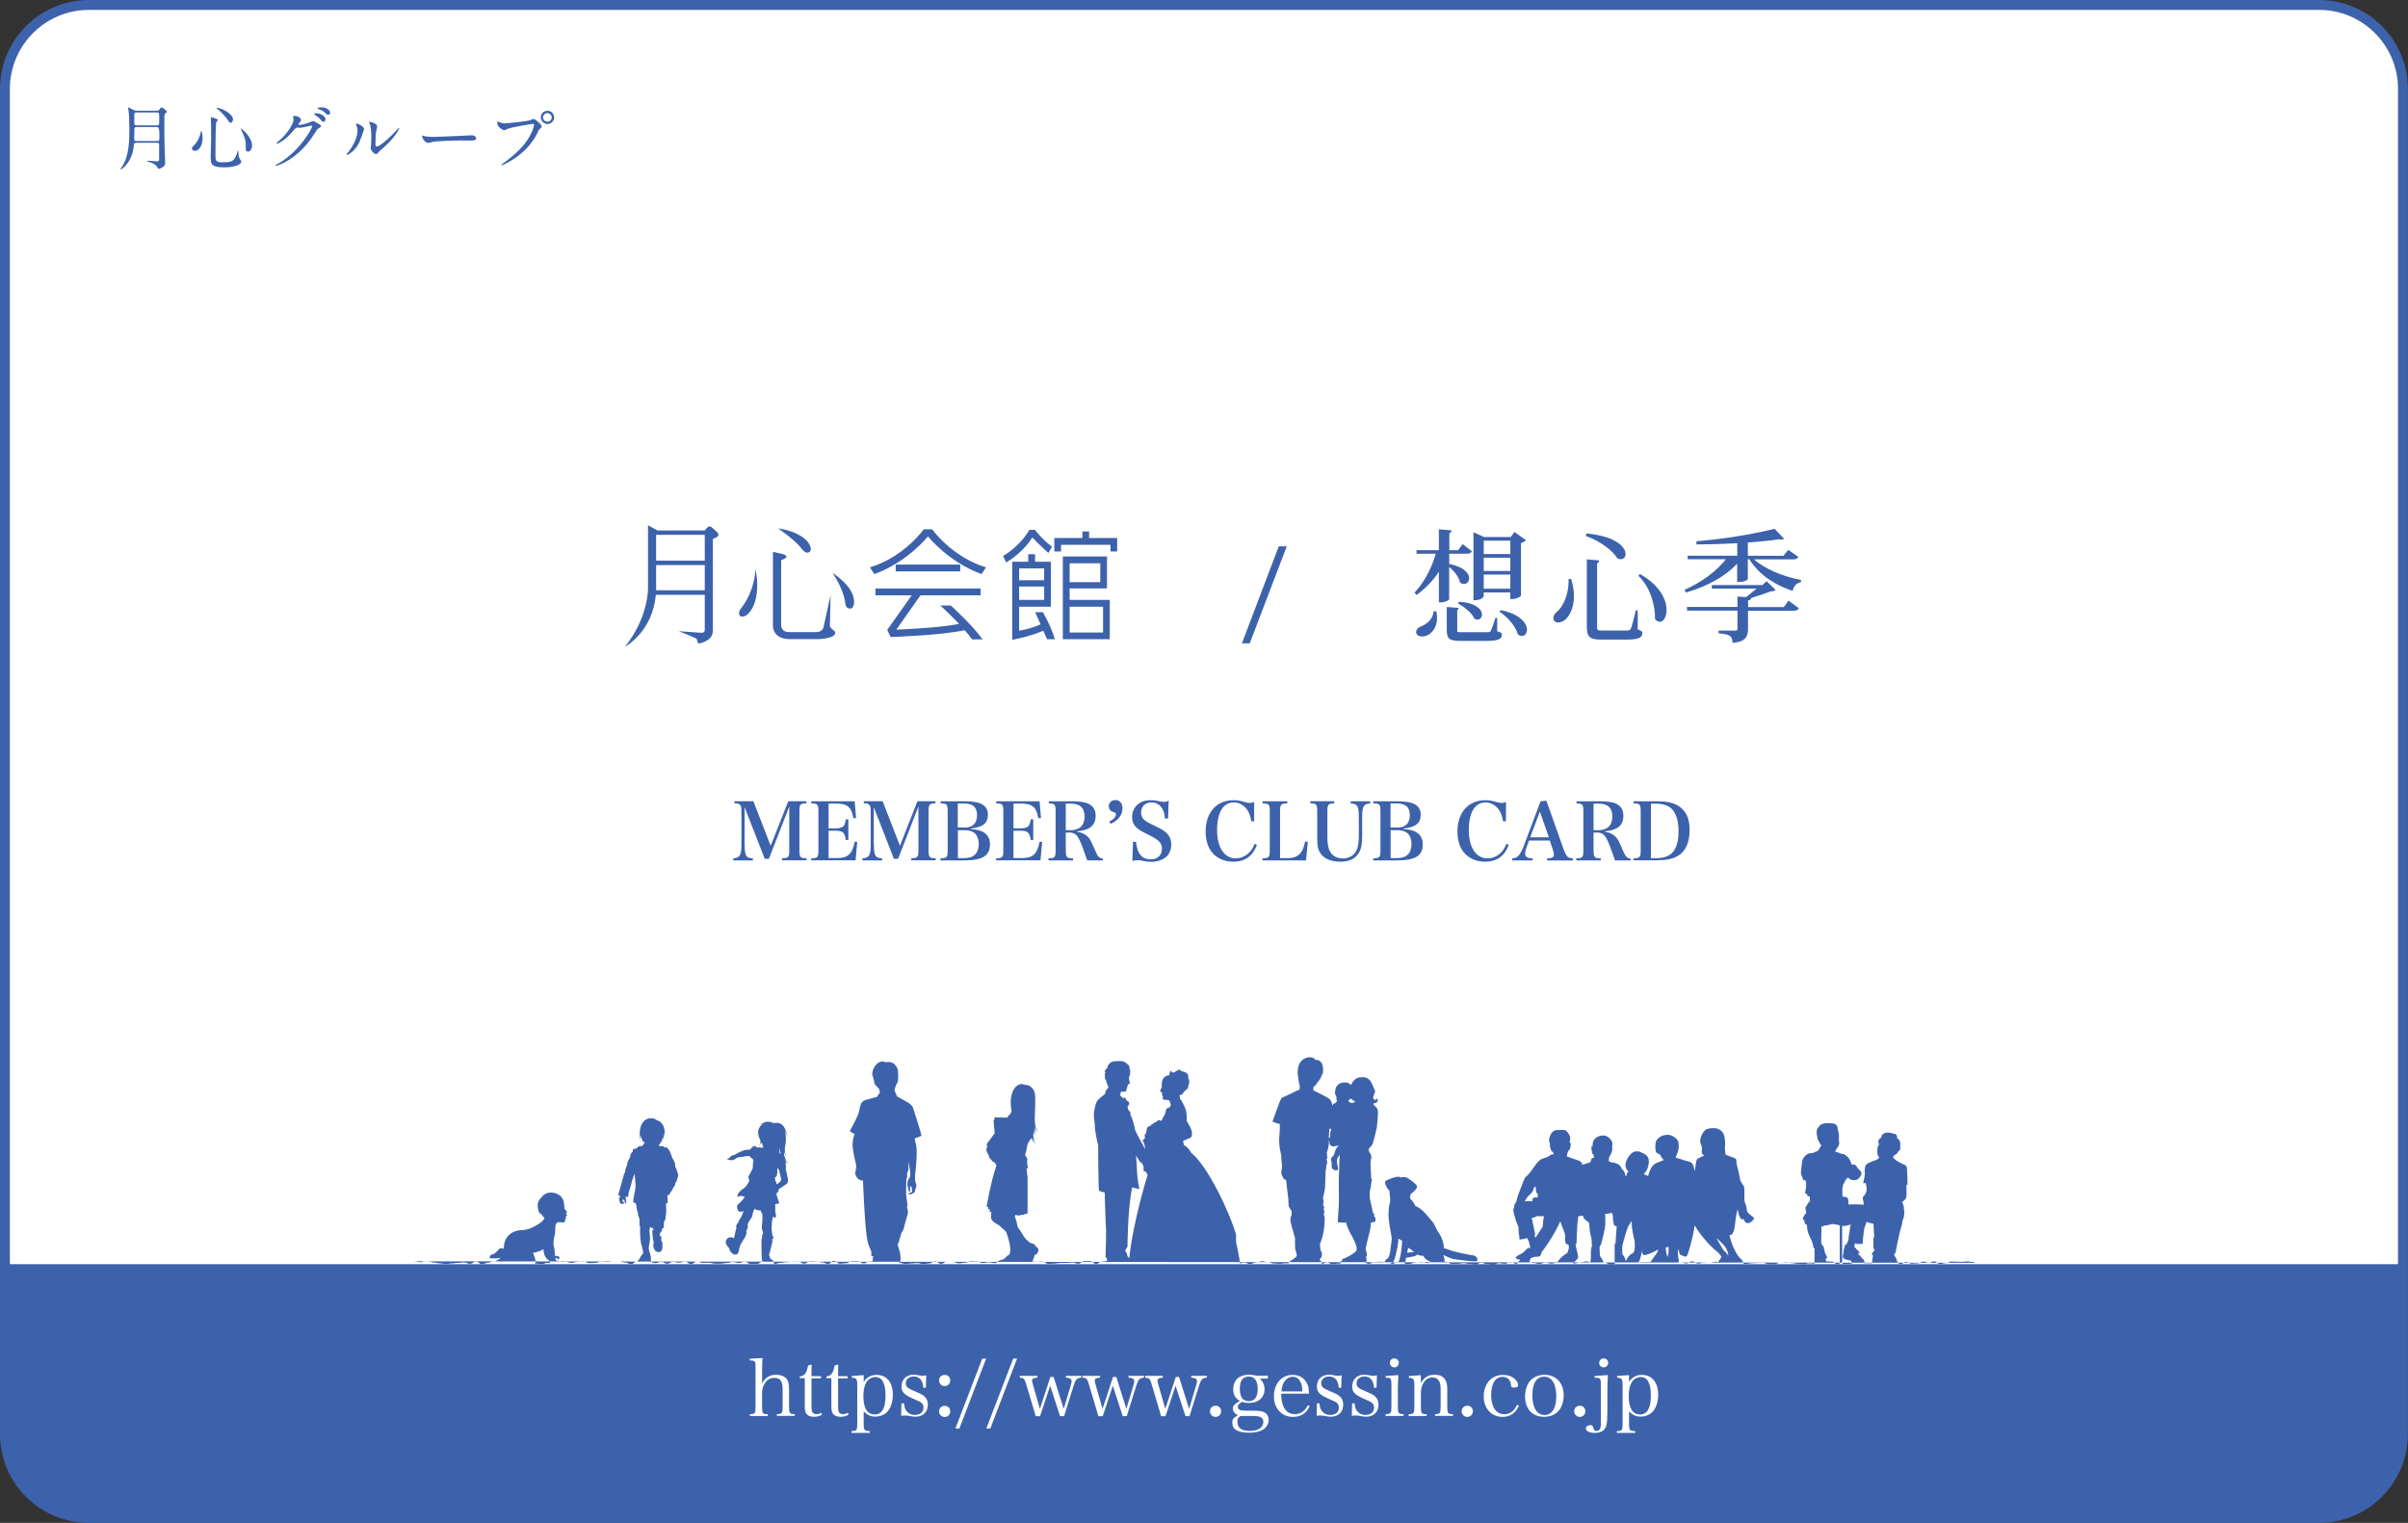 <?xml version="1.0" encoding="UTF-8"?><svg xmlns="http://www.w3.org/2000/svg" xmlns:xlink="http://www.w3.org/1999/xlink" viewBox="0 0 243.65 154.07"><rect x="0" y="0" width="243.65" height="154.07" fill="#333333" stroke="none"/><defs><style>.e{fill:none;}.f,.g{fill:#fff;}.h{fill:#3d62ac;}.g{stroke:#3d62ac;stroke-miterlimit:10;}.i{clip-path:url(#d);}</style><clipPath id="d"><path class="e" d="M9.01,.5H234.64c4.69,0,8.51,3.81,8.51,8.51V145.07c0,4.69-3.81,8.5-8.5,8.5H9c-4.69,0-8.5-3.81-8.5-8.5V9.01C.5,4.31,4.31,.5,9.01,.5Z"/></clipPath></defs><g id="a"/><g id="b"><g id="c"><g><path class="g" d="M9.01,.5C4.31,.5,.5,4.31,.5,9V145.07c0,4.7,3.81,8.5,8.51,8.5H234.64c4.7,0,8.5-3.81,8.5-8.5V9c0-4.7-3.81-8.5-8.5-8.5H9.01Z"/><g class="i"><rect class="h" x="-7.34" y="127.9" width="259" height="34.17"/></g><g><path class="h" d="M13.76,14.46c-.19,0-.19,.02-.23,.37-.2,1.68-1.25,2.31-1.3,2.31-.03,0-.04-.02-.04-.05,0-.03,.12-.18,.15-.22,.75-1.1,.75-2.77,.75-3.86,0-.7-.03-1.52-.09-1.84,0-.03-.05-.25-.05-.27,0-.01,0-.03,.02-.03,.03,0,.08,.02,.5,.23,.2,.1,.27,.1,.38,.1h1.99c.16,0,.22-.03,.29-.12,.16-.2,.17-.22,.22-.22,.07,0,.55,.36,.55,.45,0,.03-.03,.06-.04,.06-.13,.09-.16,.12-.19,.2-.04,.11-.04,.19-.04,1.05s0,1.66,.03,2.48c0,.18,.05,1.09,.05,1.3,0,.17-.02,.32-.13,.42-.06,.06-.34,.25-.49,.25-.09,0-.11-.03-.15-.11-.14-.29-.5-.49-.84-.57-.13-.03-.18-.04-.18-.09,0-.03,.04-.04,.08-.04,.07,0,.77,.06,.86,.06,.21,0,.24-.04,.24-.22,0-.2,0-1.21,0-1.44,0-.19-.08-.22-.22-.22h-2.13Zm.05-1.6c-.06,0-.19,0-.21,.12-.01,.06-.02,.62-.02,.9,0,.31,0,.39,.22,.39h2.11c.22,0,.22,0,.22-.69q0-.73-.22-.73h-2.09Zm0-1.49c-.15,0-.22,.05-.22,.21v.86c0,.13,0,.24,.22,.24h2.09c.06,0,.15,0,.19-.09,.02-.06,.02-.58,.02-.67,0-.49,0-.54-.22-.54h-2.09Z"/><path class="h" d="M20.5,13.95c0,.78-.36,1.31-.79,1.31-.1,0-.28-.03-.28-.25,0-.08,.01-.15,.24-.35,.43-.4,.63-1.17,.64-1.27,0-.09,.03-.14,.06-.14,.06,0,.13,.45,.13,.7m1.56-1.84c0,.06-.18,.22-.19,.26-.05,.17-.07,2.98-.07,3.26,0,.63,.02,.79,.7,.79,1.07,0,1.21-.16,1.49-.94,0-.03,.1-.27,.11-.27,.02,0,.03,.29,.03,.3,0,.11,.02,.39,.13,.56,.03,.04,.16,.2,.16,.25,0,.3-.56,.61-1.75,.61-1.35,0-1.35-.39-1.35-1.05,0-.24,.03-1.3,.04-1.51,0-.19,0-1.01,0-1.52,0-.17,0-.55-.02-.71,0-.03-.01-.1-.01-.17,0-.02,0-.08,.01-.1,.03-.02,.72,.15,.72,.27m-.11-1.23c.54,0,1.63,.68,1.63,1.15,0,.24-.16,.37-.24,.37-.08,0-.15-.06-.3-.3-.26-.41-.84-.96-1.08-1.14-.05-.03-.06-.06-.06-.07,0-.01,.04-.01,.05-.01m3.55,3.84c0,.32-.19,.59-.4,.59-.23,0-.23-.19-.23-.29,0-.68,0-.75-.15-1.18-.09-.27-.22-.54-.33-.75-.03-.06-.03-.1-.03-.1,.07-.06,1.15,.84,1.15,1.72"/><path class="h" d="M29.67,11.8c0-.07,.1-.07,.15-.07,.49,0,.65,.36,.65,.39,0,.09-.07,.18-.21,.35-.04,.05-.06,.08-.06,.11,0,.06,.08,.06,.11,.06,.07,0,.59-.08,1.06-.28,.08-.04,.25-.11,.33-.11,.06,0,.1,.02,.38,.19,.04,.02,.22,.12,.26,.14,.08,.05,.13,.12,.13,.18,0,.1-.05,.12-.28,.26-.08,.05-.1,.09-.35,.47-.36,.56-1.11,1.7-2.5,2.62-.77,.5-1.35,.67-1.39,.67-.03,0-.06-.03-.06-.06,0-.03,.02-.04,.24-.16,2.13-1.17,3.45-3.55,3.45-3.77,0-.06-.06-.08-.08-.08-.01,0-.98,.22-1.14,.22-.04,0-.23-.02-.27-.02-.13,0-.15,.01-.44,.35-.42,.48-.6,.65-.95,.91-.29,.21-.59,.37-.67,.37-.04,0-.05-.02-.05-.04,0-.05,.47-.44,.55-.52,.57-.56,1.23-1.53,1.17-1.94,0-.04-.05-.19-.05-.22m3.29,.24c0,.12-.08,.27-.2,.27-.1,0-.15-.04-.37-.3-.14-.16-.21-.21-.5-.41-.03-.02-.1-.07-.1-.1,0-.03,.06-.06,.12-.06,.89,0,1.05,.51,1.05,.6m.17-1.05c.29,.17,.29,.33,.29,.4,0,.1-.07,.2-.17,.2-.15,0-.22-.07-.37-.23-.11-.12-.4-.28-.64-.34-.07-.02-.09-.06-.09-.08,0-.06,.18-.1,.25-.1,.27,0,.5,0,.74,.15"/><path class="h" d="M36.38,14.36c-.42,.91-1.15,1.32-1.29,1.32-.03,0-.04-.02-.04-.03,0-.06,.22-.3,.28-.37,.77-1.05,.84-1.81,.84-2.04,0-.18,0-.26-.12-.6-.01-.05-.03-.09-.03-.12,0-.02,0-.03,.03-.03,.05,0,.79,.24,.79,.59,0,.02-.36,1.03-.47,1.29m1.13,.65s.03-.22,.04-.25c.02-.13,.03-.68,.03-.86,0-.85-.08-1.14-.13-1.31-.01-.03-.09-.22-.09-.25,0-.03,.03-.03,.04-.03,.03,0,.77,.12,.77,.49,0,.09-.1,.45-.11,.52-.03,.19-.06,1.03-.06,1.26,0,.09,0,.23,.13,.23,.21,0,.85-.46,1.52-1.14,.12-.12,.71-.75,.74-.75,.01,0,.03,.01,.03,.03,0,.06-.4,.92-1.62,1.99-.36,.31-.43,.38-.48,.45-.12,.13-.18,.18-.23,.19-.2,.04-.57-.38-.57-.57"/><path class="h" d="M47.55,13.69s.12,0,.15,0c.42,0,.49,.26,.49,.31,0,.19-.29,.22-.58,.22-.16,0-.86-.01-1-.01-.96,0-2.56,.09-2.73,.12-.08,.02-.46,.13-.54,.13-.3,0-.62-.43-.62-.67,0-.04,.02-.08,.06-.08s.2,.08,.24,.08c.12,.03,.4,.06,.85,.06,.23,0,2.67-.09,3.68-.15"/><path class="h" d="M50.46,12.33c.12,.06,.4,.15,.58,.15,.29,0,2.33-.2,2.63-.33,.22-.1,.24-.11,.29-.11,.15,0,.26,.1,.48,.29,.31,.28,.36,.35,.36,.45,0,.09-.04,.12-.16,.25-.11,.1-.14,.16-.27,.44-1.1,2.27-3.53,3.25-3.6,3.25-.03,0-.05-.03-.05-.04,0-.03,.02-.04,.09-.09,1.21-.85,2.2-1.77,2.76-2.76,.34-.6,.47-1.11,.47-1.18,0-.12-.12-.12-.15-.12-.07,0-2.08,.33-2.51,.5-.06,.02-.29,.15-.35,.15-.16,0-.72-.35-.72-.73,0-.13,.02-.15,.06-.15,.02,0,.08,.04,.09,.04m5.61-.47c0,.37-.31,.68-.67,.68-.32,0-.68-.27-.68-.68,0-.35,.27-.66,.68-.66,.5,0,.66,.43,.66,.66m-1.11,.02c0,.29,.26,.42,.45,.42,.3,0,.43-.26,.43-.43,0-.27-.26-.44-.45-.44-.16,0-.44,.13-.44,.44"/></g><path class="h" d="M199.8,127.76c-.07-.14-.12-.09-.28-.09-.22,0-.22-.05-.43-.05-.27,0-.27,.04-.55,.04s-.27-.01-.54-.01-.28-.02-.56-.02-.28,.16-.56,.16-.29,.09-.58,.09-.3-.26-.6-.26c-.27,0-.27,.13-.54,.13s-.29-.11-.57-.11-.3,.18-.6,.18c-.28,0-.28,.03-.55,.03-.29,0-.29-.18-.58-.18-.27,0-.27,.21-.55,.21-.13,0-.2-.05-.27-.09,0-.01,0-.03-.01-.04-.03-.13-.16-.32-.16-.32,0,0,.02-.02,0-.1-.02-.07-.2-.31-.2-.31v-.15s.13-.07,.15-.22c.02-.15,.1-.6,.16-.87,.05-.26,.3-1.38,.37-1.57,.07-.19,.12-.46,.14-.59,.02-.13,.06-.28,.08-.31l.02-.06s.05-.06,.06-.2c.01-.14,.02-.2,.02-.2,0,0,.04-.27,0-.37-.02-.11-.03-.13-.03-.13,0,0,.04-.03,0-.08,0-.08-.01-.39-.19-.66,.2-.15,.43-.28,.45-.62,.02-.35,0-1.12,0-1.12h.11s-.02-1.31-.06-1.69c-.03-.31-.28-.35-.39-.39-.11-.04-.72-.39-.77-.44-.05-.04-.16-.16-.16-.16l-.07-.02v-.15s.12-.11,.13-.15c.06-.03,.27-.16,.29-.21,.02-.06,.04-.13,.04-.13,0,0,.18-.07,.2-.19,.09-.09,.07-.18,.04-.25,0-.07,.02-.17,0-.2,.02-.05,.1-.49-.31-.74,.03-.21-.03-.47-.43-.46-.17-.14-1.15-.25-1.17,.41-.19,.08-.4,.3-.24,.63,0,.07-.02,.17-.08,.24-.06,.07-.07,.28-.07,.28,0,0-.03,.46,.04,.63,.08,.17,.15,.23,.15,.23v.08s-.04-.03-.07-.02c-.03,.01-.13,.13-.17,.16-.04,.02-.98,.3-1.12,.54-.15,.25-.11,.76-.1,.91,.01,.15-.17,.92-.17,.92h.27s.09,.52,.09,.64-.08,.47-.32,.69c-.13,.13-.06,.34-.03,.46,.02,.12,.08,.29,.01,.41-.2-.08-1.08-.04-1.51-.04,0-.2,.06-.75-.31-.77-.17,0-.25,0-.25,0v-.11h-.05v-.73l.1-.49s.1-.01,.1-.11c0-.07-.03-.08-.03-.08,0,0,.13,0,.13-.1,0-.06-.03-.12-.03-.12h.18v-.19h.18s.07,.24,.59,.24,.72-.62,.72-.7-.26-.48-.4-.48c0-.16-.23-.4-.37-.4s-.23,0-.23,0c0,0-.17-.49-.31-.66-.14-.17-.42-.37-.5-.4-.07-.02-.24-.02-.32-.06-.07-.05-.55-.19-.55-.19,0,0,.08-.17,.13-.25,.07-.09,.29-.35,.29-.66,0-.16-.04-.24-.04-.31s.07-.61-.12-1.01c.02-.16,0-.55-.48-.62-.54-.07-1.28-.05-1.42,.36,0,0-.39,.16-.15,1.08,0,0,0,.13,.05,.22,.06,.1,.16,.22,.19,.35s.13,.11,.13,.11v.2s-.04,.02-.06,.03c-.02,0-.17,.38-.3,.45-.08,.04-.21,.05-.3,.11-.1,.06-.13,.1-.41,.1-.28,0-.79,.36-.85,.88-.06,.52-.13,1.06-.12,1.12,0,.06,.22,.75,.32,.75s.14-.03,.14-.03c0,0,.05,.26,.07,.33,0,.13,.03,.45-.12,.98,.11,.08,.21,.1,.21,.1,0,0-.01,.14,.07,.19,.09,.05,.21,.07,.21,.07v.44l.02,.04s-.1,.04-.2,.2c-.1,.16-.26,.43-.26,.43,0,0,.01,.32,.07,.39,.01,.13,0,.2,0,.2,0,0-.05,0-.15,.15-.1,.15-.18,.31-.18,.31,0,0-.07,.07,.16,.31,.03,.15,0,.35,.24,.37,.02,.18,.04,.53,.12,.79,.09,.26,.41,.9,.46,1.08,.05,.18,.11,.52,.11,.52h.1v.19l-.02,.03s.02,.17,.02,.45-.02,.41-.02,.67c0,.07,0,.14,0,.23-.24-.01-.26-.05-.54-.05s-.29,.1-.58,.1-.28-.05-.56-.05c-.3,0-.3-.07-.59-.07s-.29-.08-.58-.08c-.3,0-.3,.04-.6,.04s-.29,.15-.6,.15c-.29,0-.29,0-.57,0s-.3-.14-.6-.14-.3,.02-.59,.02-.29,.03-.57,.03c-.3,0-.3,.07-.6,.07-.08,0-.14-.01-.19-.03-.05-.14-.1-.28-.15-.35-.14-.19-.24-.19-.45-.51-.34-.49-.68-1.28-.83-2.05,0,0,.15,.03,.23-.03,.09-.07,.26-.37,.31-.82,.05-.46,.1-.96,.2-1.4,.1-.44,.1-.34,.1-.34,0,0,0,.1,.08,.44,.09,.34,.26,.59,.38,.59,.06,0,.07-.05,.07-.11,.11,.2,.24,.44,.39,.48,.08,.02,.11-.04,.11-.04,0,0,.07,.02,.16,.02s.12-.09,.13-.13c0,0,.13,.02,.18-.07,.06-.09,0-.18,0-.18,0,0,.16,.08,.17,0,.01-.08-.05-.14-.13-.23-.08-.08-.64-.41-.63-.71,.01-.2-.06-.53-.18-.71-.11-.18-.03-1.29-.07-1.55-.04-.26-.37-.48-.43-.87-.15-.82-.25-1.14-.32-1.43-.07-.29-.02-.5-.1-.6-.04-.06-.27-.14-.52-.23-.16-.06-.38-.15-.54-.21,.02-.26-.07-.53-.05-.74,.04-.41,.04-.68-.07-1.15-.11-.47-.53-.75-.94-.78,0,0-.69-.04-.98,.19-.29,.22-.61,.99-.49,1.28,.12,.29,.18,.46,.15,.74-.03,.29,.02,.5,.27,.54,0,0-.37,.17-.57,.27-.29,.14-.27,.36-.32,.66-.03,.19-.06,.43-.09,.69-.08-.4-.2-.76-.31-.85-.24-.18-.35-.13-.7-.25-.22-.08-.58-.2-.9-.27,0-.01,0-.03-.02-.04,.02-.09,.06-.22,.15-.4,.22-.53,.14-1.03,.1-1.18-.1-.37-.68-.71-1.03-.71-.68,0-1.05,.34-1.2,.62-.13,.28-.12,1,.02,1.17,.14,.17,.36,.16,.4,.26,.09,.22,.22,.4,.36,.5,0,0-.49,.19-.73,.29-.45,.19-.7,.67-.87,1.34-.08-.06-.16-.1-.24-.11-.12-.03-.19-.11-.19-.11,.45-.42,.56-1.14,.48-1.5-.09-.44-.61-.61-.61-.61,0,0-.62-.46-1.19,.09-.27,.26-.52,.74-.54,1.09-.02,.33,.13,.49,.21,.6,.04,.05,.15,.11,.02,.17-.14,.06-.11,.33-.11,.33,0,0-.04,.02-.1,.05-.06-.21-.14-.44-.17-.49-.09-.17-.2-.13-.24-.28-.06-.24-.26-.38-.47-.49-.21-.11-.61-.14-.61-.14-.02-.03-.13-.08-.24-.12,.02-.04,.02-.07,.03-.09,.03-.13-.01-.15-.01-.15,.03-.06,.07-.19,.11-.33,.02,0,.03-.01,.05-.03,.05-.07,.09-.19,.14-.33,.04-.14,.08-.32,.05-.38,0-.02-.02-.03-.02-.03,.02-.15,.05-.32,.04-.46-.03-.31-.43-.75-.86-.79-.62-.05-1.1,.39-1.13,.76l-.03,.36s-.1-.08-.11,.06c0,.11,.02,.19,.03,.33,.02,.14,.04,.33,.11,.36,.07,.03,.12,.25,.14,.38,0,0-.24,0-.29,.15-.05,.14-.09,.31-.09,.31,0,0-.38,.11-.58,.18-.06,.02-.13,.04-.21,.08-.19-.41-.19-.36-.86-.59-.22-.08-.48-.17-.72-.25,0-.12,0-.24,.02-.28,.06-.11,.12-.3,.12-.3,0,0,.08-.04,.14-.15,.07-.15,.14-.58,.08-.64-.06-.06-.1-.03-.1-.03,0,0,.02-.07,.06-.36,.04-.33-.2-.65-.38-.83-.18-.18-.81-.08-.81-.08,0,0-.27-.08-.55,.15-.29,.23-.45,.81-.37,1.04,.04,.11,.1,.25,.1,.25,0,0-.06-.03-.05,.05,.02,.15,.06,.3,.09,.43,.03,.13,.1,.24,.18,.26,0,0,.11,.12,.13,.24,0,0-.05,.06-.17,.03-.12-.02-.27,.2-.46,.26-.18,.07-.53,.17-.7,.27-.18,.11-.48,.47-.61,.67-.14,.21-.6,.86-.77,.97-.17,.11-.26,.28-.37,.58-.11,.31-.33,.84-.48,1.25-.15,.41-.22,.75-.24,.81,0,0-.15,.2-.18,.32,0,0-.02,.15-.02,.32-.05,.03-.08,.05-.09,.07-.05,.12,.25,1.27,.43,1.6,.18,.33,.06,.74,.14,.98,.08,.23,0,.47,.08,.51,.08,.04,.75-.14,.75-.14,0,0,.07,.11,.15,.3,.07,.16,.15,.56,.17,.69l-.12,.02s-.07-.05-.12,0c-.06,.04-.39,.39-.58,.52-.2,.14-.63,.26-.65,.46-.02,.12,.26,.18,.46,.19-.06,.07-.12,.13-.15,.17-.12,.12-.16,.16-.16,.25-.02,0-.05,0-.07,0-.3,0-.3-.18-.6-.18s-.3,.18-.6,.18-.3-.06-.59-.06-.29,.17-.58,.17-.3-.07-.6-.07-.3-.15-.6-.15-.29,.19-.59,.19-.3-.07-.59-.07c-.31,0-.31-.07-.61-.07s-.3,.06-.6,.06-.3,0-.6,0-.29-.21-.58-.21c-.08,0-.14,0-.19,0,.04-.06,.06-.11,.05-.18-.03-.16-.08-.35-.13-.5,.33,.16,.84,.4,1.13,.43,.46,.05,2.2,.32,2.29,.16,.09-.17-.05-.51-.45-.56-.41-.05-1.88-.34-2.38-.55-.19-.08-.37-.13-.52-.15-.02-.36-.14-1.05-.62-1.7-.18-.24-.32-.72-.54-.98-1.01-1.25-1.26-1.38-1.74-1.62,0,0-.25-.51-.54-.74l.05-.44s.73-.5,.65-.82c-.05-.18-.57-.58-.91-.79-.24-.15-.32-.15-.68-.09,0,0-.21-.09-.43-.06-.21,.03-.52,.12-.68,.2-.15,.08-.49,.15-.53,.32-.04,.16,.19,.68,.45,.89,0,.16,.01,.33,.03,.46,.06,.37,.06,.63-.03,.92-.04,.13-.15,.82-.07,1.52,.08,.88,.35,1.81,.29,2.14-.11,.59-.14,1.63-.4,1.8-.2,.12-.3,.27-.3,.38-.13-.02-.19-.04-.42-.04-.3,0-.3,.03-.6,.03s-.29,.18-.6,.18c-.21,0-.27-.1-.39-.16,.02,0,.03,0,.04,0,.25-.06,.09-.42,.07-.54,.14-.11,.11-.34,.02-.57-.07-.19-.05-.22-.02-.41,.02-.18,.3-1.22,.39-1.63,.1-.41,.11-.86,.11-.86l.45-.09s.01-.26,.01-.35-.15-.19-.16-.23c-.01-.04,.07-.15,.07-.18,0-.04-.16-.05-.16-.13s-.33-1.51-.33-1.51c0,0-.02-.64,.04-.85,.06-.11,.09-.53,.1-.56,0-.03,.05-.32,.08-.39,.02-.07-.07-.16-.07-.16,0,0-.05-1.21-.07-1.41-.02-.21,.04-.43,.08-.72,.04-.29-.17-.49-.21-.56,0-.04-.04-.19-.06-.21,0-.02,0-.09,0-.09,0,0,.33-.38,.4-.51,.07-.14,.41-1.53,.43-1.68,.02-.15,.11-1.01,.12-1.51,0-.5-.35-.67-.39-.71-.05-.04-.06-.21-.06-.21,.69-.1,.33-.52,.33-.52-.05,.19-.09,.17-.18,.21,.07-.09,.03-.17,.03-.17,0,0,0,.11-.07,.12-.07,0-.15-.09-.15-.29,.15-.33,.17-.56,.17-.56,0,0,.03,.04,.17,.13-.24-.21-.23-.47-.54-1.05-.31-.59-.88-.54-1.01-.5-.63-.06-.93,.56-1.03,.77-.17-.19-.43-.27-.58-.25-.68-.04-.93,.39-.99,.65-.06,.26-.07,.62-.07,.62,.03-.04,.05-.13,.05-.13,.02,.13,.11,.31,.11,.31,0,.18,.02,.38,.06,.45-.05,.03-.13,.15-.18,.19-.12,0-.24,.11-.29,.24-.05-.38-.17-.58-.38-.73-.21-.16-1.55-.81-1.55-.81,0,0,.01-.16,.02-.35,.15-.12,.32-.24,.45-.53,.31-.24,.45-.86,.45-.86,0,0,.01,.06,.02,.21,.2-1.07-.2-1.39-.31-1.46-.11-.07-.41-.1-.41-.1-.26-.39-.99-.33-1.42,.11-.42,.45-.38,1.13-.38,1.29-.01,.14,.04,.28,.04,.28l.06,.52,.02-.08c0,.08,.04,.49,.04,.49l.07-.16-.05,.62s-.05-.03-.08-.03c-.03,0-.75,.37-.96,.47-.2,.11-.73,.31-.76,.34-.02,.03-.1,.21-.1,.21l-.06,.04v.05c-.04,.07-.64,1.75-.77,2.1,.21,.13,.59,.2,.74,.25,.03,.62-.06,1.32-.07,1.55-.01,.22,.06,1.01,.15,1.31,.09,.29,.1,.88,.1,.96s.04,.24,.05,.36c.02,.21-.09,.74-.09,.79,0,.06,.11,.27,.15,.37,.05,.1,.1,.2,.14,.23,.05,.03,.21,.11,.21,.11,0,0,.13,1.21,.19,1.63,.06,.41,.04,.7,.06,.92,.02,.22,.25,.49,.28,.52,.02,.03,.03,.31,.03,.31l-.02,.21s-.14,.12-.1,.52c.02,.25,.28,1.12,.46,1.75-.02,.66,.03,1.21,.03,1.21,.1,.14,.13,.43,.13,.43,0,0,.05,.07,0,.19-.04,.12-.69,.54-.71,.55-.01,.01-.1,.07-.1,.14,0,.02,0,.03,0,.04-.07,0-.15-.01-.29-.01-.3,0-.3,.05-.6,.05s-.3-.03-.59-.03-.31-.14-.61-.14-.3-.08-.61-.08-.3,.12-.6,.12-.3,.16-.6,.16-.29-.16-.59-.16c-.23,0-.28,.07-.44,.1-.03-.67-.38-2.14-.38-2.14,0,0-.01-.52,0-.73-.49-1.93-2.84-7.01-4.54-8.32-.35-.63-.74-.79-.74-.79l-.09-.42s.53-.22,.66-.28c.15-.06,.25-.11,.25-.51s-.53-1.21-.53-1.21c0,0-.01-.05-.02-.64,0-.58-.45-1.31-.51-1.42,0-.1-.12-.12-.12-.12l-.09-.45c.32,.01,.44-.33,.44-.33,0,0,.25-.2,.33-.36,.01,.11-.05,.27-.05,.27,0,0,.2-.34,.18-.6,.21-.27-.01-.73-.01-.73,.06-.49-.34-.57-.34-.57-.05-.07-.29-.07-.39-.12,0-.12-.19-.14-.26-.14s-.1,.16-.12,.13c-.02-.03-.16-.02-.16-.02,0,0,.02,.13-.06,.13s-.12,.05-.19,.04c-.07-.01,0,0-.08,.03-.01-.09-.08-.1-.08-.1l-.06-.11c-.05-.11-.05,.1-.05,.1l-.06,.02-.06,.22v.12c-.67,.05-.74,.63-.74,.63-.07,.25,.01,.51-.07,.66-.08,.15-.15,.33-.12,.36,.03,.03,.14,.08,.14,.08,0,0,.09,.13,.06,.18-.03,.04,0,.14,0,.14,0,0,.1,.05,.06,.23-.03,.18,.09,.21,.15,.21,.07,0,.49-.03,.53,.12,0,0,.12,.22,.13,.44-.08,.23-.25,.26-.29,.27-.05,.01-.12,.02-.17,.12-.04,.1-.14,.55-.14,.55-.12,.13-.31,.55-.32,.58-.01,.03-.08,.04-.11,.04-.03,0-.07-.05-.15-.07-.09-.01-.1,.07-.1,.07,0,0-.07-.01-.1,0-.03,.01-.04,.09-.09,.13-.05,.04-.13,.01-.13,.01l-.09,.07-.06,.09s-.15,.01-.18,.03c-.04,.02-.05,.13-.05,.13,0,0-.11,.09-.16,.07-.04-.03-.1,.05-.13,.07-.03,.02-.1,.11-.14,.12-.04,.01-.01,.11-.01,.11,0,0-.02,.16-.05,.16s.03,.12,.03,.12l-.08,.11v.12h-.1s-.02,.12-.02,.19,.03,.22,.03,.22c0,0-.09,.07-.11,.1-.02,.04-.05,.08-.1,.1-.04,.02-.02,.1-.02,.1l.1,.13v.08l.06,.08,.1,.55s-.8-1.43-1.03-1.94c-.08-.62-.4-1.44-.49-1.62,.07-.25-.07-.3-.13-.33-.07-.04-.14-.35-.15-.44,.23-.16,.15-.47,.15-.47h-.07c0-.13-.13-.09-.13-.09,0,0-.02-.09-.11-.12,0-.21-.13-.25-.19-.23-.05,.02-.06,.11-.06,.11l-.31-.3v-.23l.08-.18c.46,.07,.49-.03,.52-.12,.03-.09,.02-.09,.05-.24,.07-.09,.06-.14,.06-.14v-.09c.07-.04,.06-.15,.06-.15,0,0,.16,.01,.17-.08,.02-.14-.03-.25-.06-.39-.04-.2,.07-.45,.07-.45,.15-.55-.11-.89-.11-.89l.17,.11c-.43-.57-.71-.7-1.36-.64-.72-.04-.98,.46-.97,.69-.3,.2-.27,.42-.27,.42l.07-.06c-.13,.51,.01,.88,.01,.88l.04-.11c.03,.36,.26,.8,.26,.8l-.11,.2h-.06c-.2,.34-.15,.47-.15,.47-.09,.11-.42,.33-.61,.5-.19,.17-.3,.27-.45,.93-.16,.66-.09,.91-.01,1.59,.01,.97,.35,2.18,.35,2.18,0,0,.01,4.55,.09,4.61,.14,.11,.57,.18,.57,.18,0,0,.11,3.6,.14,3.82,.02,.22-.05,2.72-.05,2.72l.14,.15v.25c-.21,.01-.24,.06-.5,.06-.3,0-.3,.23-.6,.23s-.3-.28-.6-.28-.3,0-.6,0-.3,.26-.6,.26-.31-.12-.61-.12-.3,.05-.61,.05-.3,0-.61,0-.3,.06-.6,.06-.3,.03-.59,.03-.3-.23-.6-.23-.31,.03-.61,.03c-.23,0-.28-.04-.42-.06,.15-.25,.25-.68,.25-.68,0,0,.08-.01,.18-.02,.25-.4,.2-.5,.2-.5l-.18-.26-.06,.02c-.1-.27-.33-.39-.45-.36-.37-.16-.74-.57-.86-.81-.12-.24-.58-.9-.58-.9-.11-.71-.27-.98-.27-.98,0,0,.04-.1,.05-.21,.16,.06,.47,.07,.47,.07v-.04s.42-.05,.42-.05v-.05c.21,0,.35-.08,.35-.08,0,0,0-3.23,0-3.53s-.07-.54-.07-.54l.02-.04c0-.1-.07-.39-.07-.39,0,0,.04-.03,.09-.04,.12-.05,.03-.21,.02-.29-.01-.09-.05-.4-.05-.4,0,0,.07-.26,.01-.35-.06-.09-.21-.35-.21-.35,0,0,.08-.21,.12-.35,.04-.13,.06-.41,.12-.64,.08-.31,.41-.7,.41-.7,0,0,.12,.35,.41,.56-.26-.37-.27-.64-.27-.64,0,0,.11,.21,.24,.37-.09-.11-.19-.42-.21-.63,.11-.14,.14-.52,.14-.52,0,0,.05,.44,.07,.78,.02-.64-.04-.88-.07-1.12,.09,.24,.13,.39,.44,.72-.46-.54-.41-1.35-.41-1.7s.06-.96,.04-2.01c-.03-1.04-.82-1.24-1.01-1.18-.64-.32-1.2,.25-1.38,1-.18,.75-.03,1.51,0,1.65-.04,.07-.11,.21-.16,.33-.11,.06-.24,.2-.24,.2l.06,.03-.09,.09-1.31-.02v.28l-.09,.02,.12,1.31s-.31,.38-.36,.48c-.06,.1-.32,.42-.41,.54-.08,.12-.01,.2,.03,.32-.11,.09-.1,.39-.1,.39,0,0,.1,.28,.26,.56,0,.21,.14,.29,.25,.39,.01,.14,.32,.29,.41,.32-.01,.15,0,.22,.11,.21-.03,.16-.07,.16-.1,.33-.45,1.24-.91,3.87-.91,3.87l.16,.04v.25h.19l-.07,.22,.21,.06s-.04,.19-.04,.49c0,.5,.66,.69,.89,.9,.24,.21,.64,.6,.64,.6,0,0,.42,1.12,.42,1.81,0,.58-.23,.57-.23,.57h-.05c-.04,.1-.3,.31-.44,.42-.21,0-.53,.16-.59,.21-.03,.02-.05,.07-.06,.11-.06,.03-.12,.04-.22,.04-.3,0-.3-.08-.6-.08s-.3,.07-.6,.07-.3-.15-.6-.15-.29-.02-.59-.02-.31,.14-.61,.14-.3,.06-.61,.06-.31-.14-.61-.14-.3-.02-.6-.02-.3,.21-.6,.21-.29-.25-.59-.25-.3,.21-.59,.21-.3,.07-.61,.07-.3-.1-.61-.1-.3,.04-.6,.04-.3,.04-.6,.04-.3-.1-.6-.1c-.03,0-.06,0-.08,0,.07-.04,.13-.1,.15-.18,.1-.36-.03-.88-.06-1.01-.03-.13-.19-.63-.19-.63v-.11c.19-.21,.19-.56,.19-.56l.1-.18s.03-.34,.16-.48c.13-.14,.21-.51,.26-.75,.06-.24,.27-.9,.31-1.09,.04-.19-.02-.46-.05-.54-.04-.07-.07-.1,0-.19,.06-.08-.1-.8-.12-1.27-.02-.46,.03-1.57,.03-1.57l.07-.06v-.53s.06-.06,.1-.12c.04-.07,.06-1.01,.06-1.01l.16,1.2s.05,.31-.1,.49c-.15,.18-.19,.43-.19,.62s.08,.4,.1,.55c.01,.15,.06,.22,.13,.21,.06-.01,.06-.12,.04-.28-.02-.16,0-.25,.08-.27,.12,.02,.12,.55,.12,.55,0,0-.07,.12-.22,.12-.15,0-.17,.11-.12,.11,.05,0,.17,.07,.22,.05,.05-.02,.32-.17,.37-.21,.04-.05,.07-.16,.07-.28,.09-.22,.17-.38,.06-.64-.11-.26-.09-.66-.06-.95,.3-2.61,.06-3.02,.01-3.22-.04-.21-.06-.36-.06-.36,0,0,.59-.22,.69-.27-.03-.24-.72-2.4-.84-2.76-.12-.35-.31-.43-.39-.51-.08-.08-1.26-.72-1.26-.72l-.17-.44-.06-.04v-.24s.13-.41,.19-.55c.1-.07,.18-.36,.15-.45,.07-.64-.06-.89-.06-.89l.1,.12c-.32-1.29-1.28-.95-1.28-.95,0,0-.49-.31-.98,.24-.49,.54-.38,1.17-.38,1.17l.05-.12c-.01,.22,.09,.42,.14,.61-.06,.2,.18,.5,.28,.54,.04,.06,.09,.18,.09,.18v-.12l.16,.28,.04,.36-.08,.02-.21,.33-1.17,.32s-.14,.03-.31,.19c-.18,.16-.26,.57-.34,.99-.08,.43-.81,1.75-.93,1.96,.13,.13,.49,.3,.49,.3,0,0-.18,.43-.21,.98-.04,.55,.33,2.02,.36,2.14,.04,.12-.06,.69-.06,.69,0,0-.06,.11-.03,.24,.13,.35,.31,.57,.43,.56,.19,.16,.26,.07,.26,.07l.09,.03s.16,4.05,.38,5.62c.14,1,.34,1.22,.43,1.45,.09,.23,.02,.48,.05,.55,.02,.07,.12,.05,.19,.05,.06,.01-.07,.2-.07,.2l.03,.16-.09,.15c-.06,0-.13,0-.24,0-.3,0-.3,.2-.6,.2s-.3-.22-.59-.22c-.31,0-.31,0-.61,0s-.3,.21-.61,.21-.3,.04-.6,.04-.3-.3-.6-.3-.3,.32-.6,.32-.3-.15-.6-.15-.29-.1-.59-.1-.31-.02-.61-.02-.3,.24-.61,.24-.3-.21-.61-.21-.3,0-.6,0-.3,.07-.6,.07-.29,.06-.59,.06-.3,.11-.59,.11c-.03,0-.05,0-.07,0,0-.03,0-.1-.01-.19-.01-.17-.3-.28-.34-.33-.05-.05-.12-.33-.12-.33h-.02s-.05-.01,.03-.21c.08-.2,.32-1.3,.32-1.3h-.04v-.13s.09-.04,.12-.12c0-.18-.05-.21-.05-.21h-.04l-.09-.62s-.02-.17,0-.3c.02-.13,.03-.4,.03-.51,0-.11,.1-.49,.1-.49,0,0,.1-.05,.11,.01,.02,.06,.03,.07,.08,.06,.05,0,.13-.11,.13-.11,0,0-.06-.38-.08-.53-.02-.14,0-.42,0-.48,0-.07-.02-.24-.02-.24,0,0,.28-.06,.45-.11-.11-.17-.3-.86-.3-.86v-.15c.19-.05,.22-.35,.22-.41,.03-.02,.59-.37,.81-.54,.21-.18,.1-.57,.09-.64,0-.07-.21-.92-.21-.92,0,0,.04-.04,.05-.06,.01-.02-.04-.3-.04-.3,0,0,.03-.15-.01-.39,.15,.25,.32,.27,.32,.27-.15-.11-.25-.25-.32-.39-.02-.16-.14-.45-.16-.51-.01-.09,.03-.26,.03-.26,.1,.35,.27,.51,.27,.51,0,0-.33-.37-.17-1.18,.17-.81-.04-1.56-.04-1.56,.12,.25,.19,.46,.27,.73-.25-1.49-.89-1.54-1.42-1.44-.75-.39-1.32,.11-1.54,.31,.32-.24,.38-.23,.57-.32-.77,.49-.6,1.21-.58,1.52,0-.22-.02-.44,.03-.67-.03,.46,.09,.71,.18,.85,0,.07,0,.13,.03,.18,0,0-.03,.36-.25,.5,0,0,.17-.06,.31-.4,.03,.04,.07,.08,.12,.13,.03,.25,.12,.35,.12,.35l-.18,.03s-.13,.01-.16,0c-.08-.06-.33,0-.33,0,0,0-.07-.09-.14-.17-.26,0-.41,.19-.46,.29-.09,.02-.17,.09-.17,.09-.66-.04-1.22,.4-1.54,.54-.42,.07-.49,.32-.49,.32,0,0,0-.01-.11,.02-.1,.03-.08,.16,.01,.14,.03-.01,.04-.02,.12,.01,.35,.12,.62-.1,.68-.16,.07-.06,.19-.1,.32-.11,.13-.01,.5-.05,.68-.11,.11-.02,.25,0,.35-.01,.03,.1,.28,.26,.35,.31,0,.06,.05,.24,.05,.24-.09,.19-.04,.53-.06,.66-.03,.13-.4,.75-.44,.86-.04,.12,.1,.43,.1,.43,0,0-.09,.12-.19,.33-.1,.21-.29,.34-.29,.34v.04s-.36,.21-.46,.34c-.1,.13-.16,.19-.19,.22-.03,.03-.05,.08-.05,.18-.04,.07-.07,.17-.07,.17,0,0,.37-.09,.46-.09,.1,0,.14,.08,.17,.08,.03,0,.06-.03,.13-.04-.08,.29-.33,.51-.61,.76-.27,.24-.13,.43-.08,.64,.05,.21,.45,.16,.48,.15,.03,0,0-.05,.01-.08,.02-.02,.08,.04,.08,.04,0,0-.08,.25-.11,.34-.03,.09-.24,.43-.29,.52-.06,.1-.15,.35-.15,.35,0,0-.01-.02-.06,.01-.05,.03-.14,.29-.13,.34,0,.06,.04,.08,.04,.08,0,0-.04,.11-.04,.17-.06,.14-.21,.93-.21,.93,0,0-.43-.29-.74,.09-.3,.39,.15,.8,.22,.88,.07,.08,.05,.21,.11,.3,.06,.1,.27,.41,.57,.38,.3-.03,.32-.33,.36-.56,.04-.23,.13-.44,.17-.52,.04-.08,.46-.74,.46-.74,0,0,.12-.31,.12-.37,0-.06-.04-.28-.04-.28,0,0,.04-.03,.07-.03,.03-.01,.07-.16,.07-.24,.04-.04,.03-.19,0-.22,.01-.25,.26-.57,.36-.72,.11-.14,.15-.4,.18-.55,.03-.15,.09-.26,.17-.4,.33,.22,.62,.16,.62,.16,0,0,.04,.23,.15,.32,.06,.5-.02,1-.04,1.31-.02,.27,.06,.4,.09,.5,.04,.1,.02,.32,.02,.32,0,0-.07,0-.08,.02-.01,.02-.02,.33-.02,.33l.02,.03-.02,.06h-.05s.01,.54,.01,1.25c0,.71,.08,1.06,.08,1.06h.03c-.3,.01-.3,.22-.6,.22s-.3,0-.6,0-.3-.22-.6-.22-.3,.12-.6,.12-.31-.1-.61-.1-.31,.1-.61,.1-.3,.07-.61,.07-.3,0-.6,0-.3-.1-.6-.1-.3,.02-.6,.02-.3-.14-.6-.14-.3,.25-.61,.25-.31-.23-.61-.23-.3,.1-.61,.1-.3-.08-.6-.08-.3,.18-.6,.18-.3-.18-.6-.18-.29,.12-.6,.12c-.27,0-.3-.11-.51-.13,.04-.04,.06-.07,.06-.07v-.41c0-.16-.06-.19-.06-.19,.01-.25-.12-.31-.15-.64-.02-.21,.11-.8,.11-.8v-.03c.06-.43-.05-.82-.05-.96s.08-.42,.08-.42l.34,.18s0,.04,0,.09c-.08,0-.13,.11-.13,.19,0,.08,.05,.52,.06,.67,.01,.15,.03,.19,.07,.32,.03,.12-.02,.18-.02,.44s.18,.65,.53,.65,.39-.36,.39-.48v-.39c0-.14-.13-.35-.13-.35v-.05s0-.04,.03-.09c.01-.13-.03-.28-.03-.28h-.02c-.02,.06-.06,.07-.06,.07h-.02l-.03-.25-.02-.08s.12-.09,.15-.14c.03-.05,.14-.38,.14-.38l.12-.04,.04-.68,.12-.12,.1-.83-.03-.84,.18-.05s-.02-.63-.04-.82c.06,.06,.15,.03,.15,.03,0,0,.33-.52,.39-.61,.06-.09,.06-.15,.06-.15,0,0,.06-.09,.13-.15,.06-.06,.06-.17,.06-.28,.19-.24,.18-.37,.18-.37,0,0,.12-.24,.12-.43s-.04-.28-.1-.39c-.05-.23-.19-.5-.19-.5,0,0-.01-.28-.05-.4-.03-.13-.23-.42-.26-.51-.03-.08-.09-.26-.11-.31-.01-.04-.11-.26-.15-.37-.03-.11-.09-.15-.17-.18,0-.08-.08-.17-.15-.17h-.22c-.04-.07-.11-.13-.11-.13h-.31s-.07,0-.15-.06c.17-.2,.23-.44,.23-.44,0,0,.03,.1,0,.23,.1-.22,.17-.61,.17-.61,0,0,.04,.09,.03,.28,.08-.28,.09-.72,.09-.72,0,0,.06,.13,.07,.41,.18-1.44-.63-1.68-.79-1.72-.08-.14-.86-.46-1.38,.2-.52,.66-.28,1.73-.28,1.73,0,0,.05-.28,.07-.43,0,.2,.1,.53,.1,.53,0,0,0-.04,.01-.17,.01,.19,.15,.43,.15,.43,0,0,0-.05,0-.19,.03,.08,.14,.21,.14,.21h-.07s-.05,.11-.12,.2c-.06,.09-.13,.11-.13,.11h-.27s-.18,.15-.24,.21c-.06,.05-.26,.09-.32,.09s-.09,.15-.09,.26c-.14,.13-.24,.28-.24,.42s-.08,.26-.16,.39c-.08,.14-.17,.39-.17,.6-.17,.25-.22,.71-.22,.71,0,0-.1,.16-.14,.37-.05,.21-.21,.78-.29,1.03-.07,.25-.25,.9-.25,.9l.22,.06s-.07,.15-.1,.24c-.05,.09-.03,.16-.01,.19,.02,.04,.08,.24,.1,.29,.02,.05,.05,.09,.1,.09,.04,0,.21,0,.24-.03,0,0,.13-.16,.09-.18-.02-.01-.05,0-.07-.01-.04,0-.08,.02-.12,.06-.01-.26,0-.28,.07-.29,.06,0,.12,.04,.15,.23,.03,.18,.15,.17,.15,.15,0-.03,0-.24-.02-.33-.02-.08-.05-.34-.05-.34l.25,.05s.04-.31,.08-.51c.05-.1,.28-.88,.31-1.05,.02-.18,.09-.28,.09-.28l.04-.15,.15-.37,.09,1.1s-.01,.4-.03,.49c-.02,.09-.21,.99-.21,1.29,.03,.03,.16,.07,.27,.1,0,.12,.04,.22,.07,.28,0,.36,.13,.66,.14,.71,0,.05,.01,.18,.01,.18l.15,.43v.68s.03,0,.06,0c-.02,1.31,.08,1.58,.08,1.58l-.02,.03s.15,.6,.21,.83c.06,.24,.04,.36,.04,.36l-.04,.02-.26,.37h.01c0,.09-.14,.23-.23,.34-.02,.03-.03,.05-.04,.08h-.06c-.3,0-.3,.27-.6,.27s-.3-.16-.6-.16-.3-.1-.6-.1-.3,0-.6,0-.31,.05-.61,.05-.3-.04-.61-.04-.31,.13-.61,.13-.3,.02-.6,.02-.3-.19-.6-.19-.3,.06-.6,.06-.29,.11-.6,.11-.3-.12-.61-.12c-.09,0-.16,.02-.21,.04-.03-.02-.06-.02-.08-.02-.07,0-.21,0-.27-.04-.07-.03-.13-.09-.38-.08,0-.12-.08-.18-.09-.27,.1,0,.18-.03,.2,.04,0,.07,.07,.11,.07,.11,0,0,.07-.02,.07-.08,.05,0,.12-.01,.08-.14-.04-.12-.26-.17-.44-.14-.04-.51-.06-.79-.14-1.02-.06-.18,.02-.81,.02-.81,0,0,.15-.27,.15-1.09-.03-.11,.04-.41,.26-.5,.22,0,.46,.03,.57,.02,.07,0,.15-.03,.15-.22s.12-.18,.12-.24c0-.06-.08-.04-.08-.09,0-.07,.16-.08,.16-.15,0-.12-.1-.08-.1-.2,.06-.06,.13-.17,.04-.27-.09-.1-.22-.11-.22-.35s.01-.74-.37-1.13c-.38-.39-1.44-.64-1.95,.15-.32,.23-.4,.66-.37,.94,.06,.53,.24,.72,.27,.8,0,0-.07-.26-.03-.21,.1,.14,.45,.47,.44,.61-.04,.05-.2,.21-.26,.28-.07,.07-1.04,.81-1.9,.86-.68-.03-1.96,.31-1.95,1.9-.13-.07-.35-.16-.54,.09-.18,.25-.51,.46-.6,.48-.06-.03-.16,0-.16,.07-.05,0-.08,.02-.08,.15-.06,0-.11,.16-.02,.16s.84,.07,1.09-.07c-.1,.15-.21,.2-.41,.3-.06,.03-.1,.05-.14,.08-.04,0-.08,0-.14,0-.3,0-.3,.14-.6,.14s-.3,.15-.6,.15-.31-.26-.61-.26-.31,.22-.61,.22-.31-.14-.61-.14-.3,.05-.6,.05-.3,.05-.6,.05-.3,.07-.6,.07-.3-.07-.6-.07-.3-.08-.6-.08-.3-.11-.6-.11-.42-.12-.65,.07c-.51,0-.51-.09-1.01-.09m37.23-11.54c-.01,.21,.06,.67,.06,.67l-.12-.09c.01-.12,.06-.58,.06-.58Zm-.53,3.1s.2-.15,.22-.25c.02-.09,.07-.3,.04-.55,0-.14,.02-.19,.06-.22l.04,.14s.02,0,.03,.01c.01,.02,.02,.05,.02,.05h.03s.17,.81,.22,.94c0,.12-.08,.35-.48,.52-.03-.07,0-.09,0-.14,0-.05-.13-.2-.13-.27,0-.07-.03-.21-.02-.24Zm-22.98,8.59c-.3,0-.3,.13-.6,.13s-.3-.05-.6-.05c-.03,0-.05,0-.08,0,.1-.19,.08-.48-.2-1.08,.27-.06,.65-.11,1.06-.39,.02,.33,.09,.76,.4,1.04,.08,.06,.13,.06,.13,.06,0,0,.08,.18,.18,.33-.08-.02-.15-.03-.3-.03Zm58.85-.46l-.2-.25v-.13s-.1-.29-.22-.4c.08-.14,.25-.4,.25-.4,0,0,0-3.7,.47-5.99,.19,.07,.65,.16,.73,.17-.03-.15-.23-1.16-.24-1.82-.01-.66-.1-1.57-.1-1.57l.45,.71h.11s.13,.2,.17,.31c.04,.11,.04,.38,.04,.47,.02,.1,.02,.16,.1,.13,.08-.02,.12,.03,.12,.03,0,0,.01,.04,.06,.07,.04,.02,0,.11,.07,.16l.06,.06s-1.44,4.53-1.87,8.46Zm22.25-16.04s.1,.01,.1-.06v-.07s.05,.06,.09,.11v-.12s.09,.14,.36,.3l.07,.05-.2,.11s-.31,0-.36-.05c-.05-.06-.13-.16-.13-.16l.07-.12Zm-2,2.95s.06,0,.12-.04c-.01,.06,.04,.08,.08,.13-.07,.07-.11,.31-.12,.43-.06,.09,.02,.13,.02,.13,0,0,.01,.06-.02,.1-.03,.04,0,.12,0,.12,0,0-.07,.01-.13,.05,.02-.2,.05-.92,.05-.92Zm2.76,12.25c-.01,.15-.37,.38-.56,.51-.19,.12-.63,.33-.72,.36-.09,.02-.19,.03-.19,.13,0,.08,.01,.1,.02,.1-.04,0-.17,0-.17,.16,0,.04,.02,.06,.05,.09-.06,.02-.14,.03-.25,.03-.3,0-.3,.06-.59,.06-.31,0-.31-.18-.61-.18-.25,0-.3,.14-.48,.18,0-.06,0-.11,0-.14,0-.05-.25-.33-.25-.33,0,0,.18-.21,.21-.28,.04-.07,.03-.23,.03-.36s-.09-.17-.13-.26c-.04-.1-.03-.2-.07-.7,.49-.96,.51-2.63,.47-2.69-.04-.05-.07-.26-.07-.26,0,0-.02-.06,0-.1,.04-.04,.06-.2,.06-.25,0-.04-.03-.05-.05-.05-.02,0-.03-.18-.02-.21,.02-.02,.06-.13,.05-.15-.02-.03-.12-.18-.12-.18,0,0,.05-.26,.05-.44s-.08-.23-.08-.23c0,0,.2-.79,.22-1.07,.03-.28,.04-1.15,.05-1.38,.01-.23,.02-.49,.02-.49l.05-.07s.02-.22,.02-.37c.07-.07,.08-.25,.08-.36s-.07-.22-.07-.22c0,0,.07-.09,.08-.16,.01-.07-.04-.56-.04-.56,0,0,.06-.12,.14-.47,.09-.36,.07-.76,.07-.76,0,0,.06,.07,.06,.29s.26,.34,.36,.34c.1,0,.64-.1,.64-.1-.41,.17-.48,.86-.6,1.02-.07,.11-.1,.12-.19,.2-.13,.11-.01,.33,0,.51,0,.18,.01,.44,.03,.54,.01,.13,.1,.1,.1,.1,0,0,.02,.06,.04,.07,.03,.01,.06,0,.06,0,0,0,.02,.06,.06,.06s.06-.01,.06-.01c0,0,.02,.02,.05,.02,.03,0,.07-.03,.07-.03,0,0,.03,.04,.11,.04s.07-.23,.06-.31c-.01-.07-.1-.36-.1-.68,0-.26,.3-.59,.3-.59,0,0-.06,.52-.06,.66,0,.13,0,.84-.04,1.42-.03,.58,0,2.09,0,2.6s-.11,1.84-.12,2.15c.4,.04,.65,.05,.84,.02,.25,.92,.63,1.35,.86,1.9,.23,.56,.23,.7,.22,.86Zm4.32,1.04c-.02,.07-.06,.12-.09,.16-.02,0-.04,0-.07,0-.29,0-.29,.21-.59,.21-.08,0-.13-.01-.18-.03,.26-.06,.37-.21,.44-.41,.09-.28,.37-1.4,.38-1.76l.02-.36s.15,.09,.38,.23c-.05,.7-.11,1.43-.29,1.96Zm.9-1.27c.19,.14,.43,.3,.6,.42-.18,.03-.47,.07-.71,.09,.03-.14,.07-.32,.11-.51Zm2.13,1.54c-.05,.01-.11,.02-.2,.02-.3,0-.3-.13-.6-.13s-.29,.07-.59,.07c-.31,0-.31,.14-.61,.14-.25,0-.29,.02-.48,.03,.08-.19,.1-.42,.13-.65,.28-.05,.72-.12,.87-.16,.14-.04,.21-.11,.25-.18,.1,.07,.28,.13,.64,.15,.1,.23,.3,.45,.7,.57-.05,.05-.09,.1-.12,.15Zm11.62-4.7s-.1,.24-.11,.71c0,.48-.09,.38-.17,.54-.08,.15-.59,.91-.59,.91l-.1-.25s.06-.02,.07-.08c.01-.06-.35-1.67-.35-1.67,0,0,.34-.05,.51-.19,0,0,.54-.01,.74,.02Zm-1.95-1.56s.22-.4,.46-.61c.24-.21,.38-.39,.4-.54,.02-.15,.19-.33,.19-.33,0,0,.08,.04,.07,.19-.02,.15,0,.42,.13,.52,.13,.09,.06,.33,.02,.4-.05,.07-.31-.06-.43,.08-.12,.15-.03,.23-.07,.3h-.78Zm4.27,5.28c-.1,.07-.29,.16-.46,.32-.15,.14-.49,.48-.56,.64-.27,0-.28,.09-.58,.09s-.29-.1-.59-.1-.3,.13-.61,.13c-.29,0-.29-.09-.6-.09-.2,0-.27-.06-.38-.09,0-.09,0-.17,.02-.2,.05-.1,.09-.19,.09-.19,0,0,.09-.03,.22-.1,.12-.07,.52-.02,.7-.11,.12-.07,.15-.27,.16-.38,.28-.35,.93-1.24,1.45-2.21,.17-.32,.32-.63,.46-.94,.18,.61,.52,1.2,.5,1.52-.01,.21-.01,.36,0,.45,0,.34,.12,.3,.3,.41,.18,.11-.02,.77-.12,.84Zm2.42-.28c-.01,.2,0,.54,0,.7,0,.14-.06,.39-.07,.53-.1-.06-.17-.12-.35-.12-.3,0-.3,.07-.6,.07s-.29,.13-.59,.13c-.1,0-.16,0-.22,.02,.15-.14,.29-.32,.4-.4,.16-.13,.14-.3,.12-.42-.08-.4-.22-.89-.24-1.17l.09-.02s.06-2.05,.13-2.29c.07-.25-.02-.35,.04-.44,.06-.09,.48-.11,.48-.11,0,0,.05,.26,.18,.36,.12,.1,.46,.39,.46,.39,0,0,.03,.85,.12,1.14,.09,.29,.15,.66,.13,.89-.02,.22,.05,.16,.05,.16,0,0-.11,.39-.12,.59Zm2.47-.68l-.07-.03s0,1.23,0,1.47c-.01,.19,0,.46,.02,.61-.16,.01-.21,.05-.45,.05-.3,0-.3-.2-.6-.2-.04,0-.08,0-.11,0,0-.06-.02-.1-.03-.14-.04-.13-.27-.44-.3-.5-.04-.07-.07-.88-.04-1,.03-.13,.08-.07,.12-.14,.03-.07,.41-1.54,.44-2.01,.03-.46-.02-1.11-.02-1.11,0,0,.28-.04,.41-.06,.05-.01,.15-.04,.28-.07,.02,.12,.07,.22,.1,.27,0,0,0,.42,.02,.49,.05,.12,.05,.41,.11,.49,.02,.04,.14,.09,.26,.14-.06,.61-.11,1.48-.12,1.78Zm1.94,.68c-.07,.19-.14,.29-.3,.35-.19,.07-.45,.43-.57,.71h-.02c-.01-.06-.03-.13-.05-.21-.12-.36-.29-.43-.29-.43,0,0-.03-.83,.02-1.01,.05-.19,.45-1.62,.58-1.86,.09-.16,.25-.38,.35-.53,0,.09,0,.19,0,.31,0,.48,.2,1.36,.32,1.85-.01,0-.02,0-.02,0,0,.03,.04,.62-.03,.81Zm2.29,.23c-.09,.12-.49,.65-.66,.94-.24,0-.27,.01-.55,.01-.3,0-.3,.01-.59,.01-.04,0-.07,0-.1,0,.07-.07,.12-.16,.14-.21,.02-.1,.16-.52,.19-.73,0-.03,.02-.1,.04-.21,.02,.21,.06,.37,.15,.42,.15,.09,1.1-.29,1.47-.56,0,0,0,.17-.1,.31Zm1.12,.13c-.03,.15-.06,.24-.09,.31-.04-.2-.16-.54-.16-.97l.28-.06c.02,.27,.02,.55-.02,.72Zm5.03,.84c-.05-.03-.12-.06-.21-.06-.3,0-.3,.09-.61,.09-.29,0-.29,.01-.59,.01s-.29,.09-.58,.09c-.31,0-.31-.23-.61-.23s-.3,.21-.6,.21-.29-.09-.59-.09c-.07,0-.12,0-.17,0,0-.21-.03-.44-.05-.52-.05-.14-.05-.63-.03-.73,.02-.1,.07-.07,.1,.11,.03,.19,.03,.3,.17,.37,.14,.07,.48,.23,.59,.16,.16-.13,.66-1.93,.83-3.15,.42,.79,1.46,2.02,2.16,2.57,.43,.33,.55,.64,.55,.64,0,0-.21,.3-.36,.54Zm.92-.84c-.09-.15-.17-.21-.3-.33-.14-.12-.78-1.31-.78-1.31,0,0,.66,.6,.91,.93,.16,.21,.27,.6,.32,.86-.07-.06-.13-.12-.14-.15Zm11.41,.89h-.04l-.02,.15s-.09,0-.15,0c-.29,0-.29-.27-.58-.27s-.3-.03-.59-.03c0-.08-.02-.15-.04-.18-.03-.06-.05-.08-.05-.08,0,0,.07,.01,.13-.02,.05-.04,.09-.14,0-.27-.09-.13-.14-.31-.14-.31l-.06-.1v-.2s-.02-.04-.05-.04c-.01-.05,0-.24-.08-.34-.09-.09-.18-.13-.2-.31-.02-.19,.01-1.21,.01-1.21v-.47s.15,.01,.16,0c.02-.02,.09-.09,.09-.09h.11s.11,0,.2-.02c.09-.02,.31-.07,.35-.09,.04-.02,.21-.05,.32-.04,.1,0,.59,.13,.63,.13v3.79h0Zm.95,.11c-.28,0-.28,0-.56,0-.04,0-.07,0-.1,0v-.12h-.05v-3.75s.13,.07,.31,.03c.18-.04,.58-.14,.58-.14,0,0-.1,.22-.1,.4s-.15,.92-.15,.92l.04,.03s-.13,.52-.25,.65c-.05,.01-.09,.01-.09,.01,0,0-.21,.38-.21,1-.05,.02-.05,.08-.05,.08v.28s.24,.24,.74,.24c.09,.1,.12,.11,.16,.19,.02,.04,.02,.07,.04,.12-.08,.02-.15,.05-.3,.05Zm2.43-1.2c-.02,.06-.11,.05-.11,.05v.26h.09s-.05,.41-.07,.56c-.01,.07-.02,.17-.02,.27,0,0-.02,0-.03,0-.27,0-.27-.01-.55-.01-.09,0-.15,.02-.2,.03,.03-.19-.02-.34-.1-.4-.09-.07-.32-.37-.32-.37,0,0-.08-.04-.1-.08-.04-.04-.12-.21-.12-.22,0-.02,.12,.04,.14,.02,.02-.02,.06,0,.02-.06-.03-.06-.3-.32-.35-.37-.05-.06-.05-.1-.05-.1l-.11-.03s-.09-.4,.13-.44c.06,.05,.06,.07,.11,.08,.06,0,.57-.02,.57-.02,0,0,.09-1.34,.21-1.68,.11-.34,.2-.54,.2-.54,0,0,.46,.18,.69,.19,.02,.27,.07,1.31,.07,1.31,0,0-.11,.13-.08,.38,.02,.25,0,.86,0,.86l.15,.03s-.15,.24-.16,.3Z"/><g><path class="h" d="M75.35,85.46c0,.6,.04,.89,.14,1.08,.13,.21,.29,.28,.69,.3v.21h-1.99v-.21c.67-.04,.83-.31,.83-1.38v-3.37c0-.43-.04-.59-.18-.7-.1-.09-.21-.11-.52-.12v-.21h1.91l1.75,4.51,1.78-4.51h1.83v.21c-.64,.02-.7,.1-.7,.84v3.9c0,.73,.06,.81,.72,.82v.21h-2.47v-.21c.65-.02,.72-.1,.72-.82v-4.41l-2.06,5.29h-.42l-2.04-5.23v3.79Z"/><path class="h" d="M82.09,86.84c.65-.02,.72-.1,.72-.83v-3.9c0-.74-.08-.82-.72-.83v-.21h4.39l.14,1.7h-.28c-.17-1.1-.59-1.47-1.72-1.47h-.78v2.51h.58c.86,0,1.07-.17,1.16-.92h.26v2.09h-.26c-.1-.78-.3-.94-1.16-.94h-.58v2.77h.88c1.08,0,1.53-.42,1.76-1.66l.26,.03-.17,1.86h-4.49v-.21Z"/><path class="h" d="M88.43,85.46c0,.6,.04,.89,.14,1.08,.13,.21,.29,.28,.69,.3v.21h-1.99v-.21c.67-.04,.83-.31,.83-1.38v-3.37c0-.43-.04-.59-.18-.7-.1-.09-.21-.11-.52-.12v-.21h1.91l1.75,4.51,1.77-4.51h1.83v.21c-.64,.02-.7,.1-.7,.84v3.9c0,.73,.06,.81,.72,.82v.21h-2.47v-.21c.65-.02,.72-.1,.72-.82v-4.41l-2.06,5.29h-.42l-2.04-5.23v3.79Z"/><path class="h" d="M95.17,86.84c.65-.02,.72-.1,.72-.83v-3.9c0-.74-.08-.82-.72-.83v-.21h2.5c1.58,0,2.29,.42,2.29,1.36,0,.85-.5,1.26-1.72,1.39v.06c1.28,.06,1.93,.58,1.93,1.55,0,1.15-.76,1.62-2.64,1.62h-2.37v-.21Zm2.42-3.11c.83,0,1.27-.43,1.27-1.26s-.45-1.18-1.33-1.18h-.62v2.43h.67Zm-.06,3.09c1,0,1.5-.48,1.5-1.43,0-.54-.18-.96-.52-1.18-.21-.14-.55-.22-.94-.22h-.65v2.83h.61Z"/><path class="h" d="M100.8,86.84c.65-.02,.72-.1,.72-.83v-3.9c0-.74-.08-.82-.72-.83v-.21h4.39l.14,1.7h-.28c-.17-1.1-.59-1.47-1.72-1.47h-.78v2.51h.58c.86,0,1.07-.17,1.16-.92h.26v2.09h-.26c-.1-.78-.3-.94-1.16-.94h-.58v2.77h.88c1.08,0,1.53-.42,1.76-1.66l.26,.03-.17,1.86h-4.49v-.21Z"/><path class="h" d="M107.85,86.02c0,.73,.06,.8,.72,.82v.21h-2.48v-.21c.66-.02,.72-.1,.72-.82v-3.91c0-.73-.06-.8-.69-.83v-.21h2.45c.67,0,1.23,.09,1.55,.24,.5,.24,.74,.62,.74,1.22,0,.97-.6,1.47-1.86,1.57v.06c.42,.05,.7,.18,.99,.42,.26,.22,.4,.47,.78,1.37,.31,.73,.45,.88,.82,.91v.19h-1.58c-.38-1.12-.6-1.71-.83-2.16-.26-.5-.5-.66-1.02-.66h-.32v1.79Zm.43-2.02c.95,0,1.46-.48,1.46-1.38s-.46-1.32-1.41-1.32h-.49v2.69h.43Z"/><path class="h" d="M112.23,83.12c.43-.2,.68-.47,.68-.74,0-.06-.02-.12-.06-.15t-.23-.09c-.26-.07-.43-.29-.43-.57,0-.36,.29-.63,.67-.63,.43,0,.72,.34,.72,.82,0,.69-.46,1.29-1.21,1.58l-.14-.22Z"/><path class="h" d="M114.63,85.17h.32c.11,1.2,.59,1.77,1.49,1.77,.7,0,1.13-.42,1.13-1.1,0-.54-.31-.87-1.31-1.36-.68-.33-.86-.43-1.05-.57-.46-.34-.66-.72-.66-1.27,0-.66,.36-1.22,.94-1.5,.27-.13,.59-.18,1.02-.18,.26,0,.38,.02,.98,.14,.11,.02,.2,.03,.28,.03,.13,0,.24-.02,.48-.11l-.06,1.79h-.32c-.03-.46-.1-.73-.27-1-.24-.41-.63-.63-1.1-.63-.62,0-1.04,.42-1.04,1.04,0,.26,.09,.5,.26,.67,.2,.19,.4,.31,1.04,.62,.71,.33,1.06,.54,1.33,.82,.27,.28,.42,.65,.42,1.11,0,.54-.2,1.01-.56,1.29-.38,.3-.88,.46-1.46,.46-.32,0-.51-.02-1.08-.14-.1-.02-.2-.02-.3-.02-.14,0-.24,.02-.53,.07l.06-1.91Z"/><path class="h" d="M126.61,83.07c-.09-.52-.2-.83-.42-1.15-.33-.47-.82-.74-1.34-.74s-.98,.26-1.24,.7c-.31,.52-.46,1.22-.46,2.09,0,1.77,.72,2.87,1.89,2.87,.6,0,1.17-.3,1.56-.82,.14-.18,.23-.36,.35-.66l.23,.13c-.43,1.14-1.21,1.69-2.4,1.69-.77,0-1.48-.27-1.97-.75-.54-.53-.82-1.33-.82-2.3,0-1.93,1.1-3.17,2.81-3.17,.42,0,.59,.03,1.33,.23,.11,.03,.21,.05,.34,.05s.18-.02,.43-.1v1.95h-.29Z"/><path class="h" d="M127.72,86.84c.69-.02,.76-.1,.76-.83v-3.9c0-.73-.06-.81-.73-.83v-.21h2.5v.21c-.66,.02-.73,.1-.73,.83v4.71h.74c.67,0,1.12-.2,1.41-.62,.18-.27,.27-.53,.38-1.06l.28,.03-.18,1.88h-4.41v-.21Z"/><path class="h" d="M135,81.07v.21c-.62,.02-.69,.1-.69,.83v2.53c0,.75,.08,1.2,.29,1.55,.26,.43,.7,.66,1.26,.66,.67,0,1.19-.32,1.43-.89,.13-.3,.2-.81,.2-1.43v-1.86c0-1.13-.14-1.35-.82-1.38v-.22h1.97v.22c-.66,.03-.81,.29-.81,1.38v1.87c0,.85-.09,1.33-.32,1.72-.38,.63-.97,.92-1.88,.92s-1.58-.27-1.97-.78c-.29-.38-.38-.76-.38-1.58v-2.72c0-.73-.06-.81-.7-.83v-.21h2.42Z"/><path class="h" d="M138.96,86.84c.65-.02,.72-.1,.72-.83v-3.9c0-.74-.08-.82-.72-.83v-.21h2.5c1.58,0,2.29,.42,2.29,1.36,0,.85-.5,1.26-1.72,1.39v.06c1.28,.06,1.93,.58,1.93,1.55,0,1.15-.76,1.62-2.64,1.62h-2.37v-.21Zm2.42-3.11c.83,0,1.27-.43,1.27-1.26s-.45-1.18-1.33-1.18h-.62v2.43h.67Zm-.06,3.09c1,0,1.5-.48,1.5-1.43,0-.54-.18-.96-.52-1.18-.21-.14-.55-.22-.94-.22h-.65v2.83h.61Z"/><path class="h" d="M152.08,83.07c-.09-.52-.2-.83-.42-1.15-.33-.47-.82-.74-1.34-.74s-.97,.26-1.24,.7c-.31,.52-.46,1.22-.46,2.09,0,1.77,.72,2.87,1.9,2.87,.6,0,1.17-.3,1.56-.82,.13-.18,.23-.36,.35-.66l.23,.13c-.43,1.14-1.21,1.69-2.4,1.69-.77,0-1.48-.27-1.97-.75-.54-.53-.82-1.33-.82-2.3,0-1.93,1.1-3.17,2.81-3.17,.42,0,.59,.03,1.33,.23,.11,.03,.22,.05,.34,.05s.18-.02,.43-.1v1.95h-.29Z"/><path class="h" d="M154.5,85.63c-.12,.3-.18,.55-.18,.74,0,.31,.22,.46,.75,.47v.21h-2.06v-.21c.52,0,.81-.32,1.17-1.26l1.7-4.51,.59-.06,1.74,4.9c.18,.5,.33,.75,.52,.85,.09,.04,.16,.06,.42,.09v.21h-2.61v-.21c.5-.02,.69-.12,.69-.38v-.02c0-.13-.05-.33-.12-.53l-.3-.88h-2.1l-.22,.61Zm1.31-3.52l-.98,2.6h1.89l-.91-2.6Z"/><path class="h" d="M161.25,86.02c0,.73,.06,.8,.72,.82v.21h-2.48v-.21c.66-.02,.72-.1,.72-.82v-3.91c0-.73-.06-.8-.69-.83v-.21h2.45c.67,0,1.23,.09,1.55,.24,.5,.24,.74,.62,.74,1.22,0,.97-.6,1.47-1.86,1.57v.06c.42,.05,.7,.18,.99,.42,.26,.22,.4,.47,.78,1.37,.31,.73,.45,.88,.82,.91v.19h-1.58c-.38-1.12-.6-1.71-.83-2.16-.26-.5-.5-.66-1.02-.66h-.32v1.79Zm.43-2.02c.95,0,1.46-.48,1.46-1.38s-.46-1.32-1.41-1.32h-.49v2.69h.43Z"/><path class="h" d="M165.29,86.84c.65-.02,.72-.1,.72-.83v-3.9c0-.74-.08-.82-.72-.83v-.21h2.41c.91,0,1.62,.14,2.09,.44,.79,.48,1.17,1.26,1.17,2.45,0,1.3-.42,2.21-1.23,2.66-.5,.29-1.19,.42-2.13,.42h-2.31v-.21Zm2.33-.02c.69,0,1.26-.2,1.59-.55,.42-.43,.63-1.18,.63-2.17,0-.9-.17-1.56-.51-2.05-.34-.5-.95-.74-1.8-.74h-.48v5.52h.57Z"/></g><g><path class="f" d="M77.11,139.95c.38-.62,.77-.86,1.42-.86,.58,0,.98,.2,1.17,.58,.1,.2,.14,.54,.14,.98v1.6c0,.74,.04,.81,.58,.82v.18h-1.81v-.18c.54-.02,.58-.07,.58-.82v-1.61c0-.41-.04-.7-.13-.86-.13-.26-.36-.38-.7-.38-.32,0-.6,.11-.79,.31-.16,.17-.3,.41-.38,.66-.06,.18-.08,.34-.08,.6v1.29c0,.75,.04,.81,.58,.82v.18h-1.82v-.18c.54-.02,.58-.07,.58-.82v-3.89c0-.68-.03-.72-.58-.73v-.18l1.28-.06c-.03,.61-.04,.9-.04,1.6v.97Z"/><path class="f" d="M82.11,142.11c0,.47,.02,.68,.1,.79,.08,.11,.21,.17,.39,.17s.33-.04,.5-.14l.07,.21c-.26,.14-.52,.2-.81,.2-.39,0-.69-.14-.82-.39-.09-.16-.11-.34-.11-.93v-2.59h-.5v-.18c.47-.04,.71-.35,.83-1.1l.37-.1c-.02,.34-.02,.65-.02,1.18h.96v.22h-.96v2.69Z"/><path class="f" d="M84.8,142.11c0,.47,.02,.68,.1,.79,.08,.11,.21,.17,.39,.17s.33-.04,.5-.14l.07,.21c-.26,.14-.52,.2-.81,.2-.39,0-.69-.14-.82-.39-.09-.16-.11-.34-.11-.93v-2.59h-.5v-.18c.47-.04,.71-.35,.83-1.1l.37-.1c-.02,.34-.02,.65-.02,1.18h.96v.22h-.96v2.69Z"/><path class="f" d="M87.39,139.81c.3-.47,.75-.71,1.31-.71,1.02,0,1.64,.76,1.64,2.01,0,.62-.16,1.19-.45,1.59-.29,.39-.78,.62-1.32,.62-.47,0-.74-.12-1.18-.52v1.17c0,.74,.04,.79,.62,.82v.18h-1.85v-.18c.54-.02,.58-.07,.58-.82v-3.86c0-.6-.1-.72-.55-.72v-.18l1.2-.09v.69Zm1.12,3.29c.73,0,1.09-.64,1.09-1.9s-.34-1.88-1.02-1.88c-.37,0-.72,.2-.91,.52-.21,.34-.31,.8-.31,1.4,0,1.24,.39,1.86,1.15,1.86Z"/><path class="f" d="M91.23,141.98h.25c.03,.38,.09,.57,.22,.74,.21,.29,.5,.43,.87,.43,.54,0,.87-.28,.87-.75,0-.18-.07-.36-.19-.46-.14-.12-.17-.13-.9-.45-.86-.38-1.13-.66-1.13-1.21,0-.28,.08-.55,.22-.74,.22-.29,.59-.46,.99-.46,.21,0,.31,.02,.74,.1,.06,0,.12,.02,.17,.02,.1,0,.22-.02,.38-.06l-.04,1.26h-.26c-.02-.71-.37-1.14-.95-1.14-.5,0-.82,.28-.82,.71,0,.18,.07,.33,.22,.43,.15,.11,.3,.19,.83,.42,.54,.22,.74,.34,.92,.54,.17,.18,.26,.45,.26,.76,0,.74-.49,1.21-1.24,1.21-.22,0-.33-.02-.8-.1-.11-.02-.21-.02-.3-.02s-.2,0-.36,.03l.03-1.28Z"/><path class="f" d="M96.15,139.66c0,.33-.24,.57-.56,.57s-.57-.24-.57-.57,.24-.56,.57-.56,.56,.24,.56,.56Zm0,3.13c0,.32-.24,.57-.56,.57s-.57-.25-.57-.57,.24-.56,.57-.56,.56,.24,.56,.56Z"/><path class="f" d="M99.39,137.45h.39l-2.71,7.08h-.4l2.72-7.08Z"/><path class="f" d="M102.52,137.45h.39l-2.71,7.08h-.4l2.72-7.08Z"/><path class="f" d="M105.22,143.28h-.42l-.99-3.32c-.14-.46-.23-.55-.62-.58v-.18h1.78v.18c-.38,.02-.54,.1-.54,.3,0,.06,.02,.18,.07,.35l.72,2.51,1.06-3.23h.33l1.02,3.23,.7-2.35c.06-.2,.1-.35,.1-.46,0-.14-.08-.24-.22-.29-.1-.03-.15-.04-.36-.06v-.18h1.57v.18c-.44,.02-.59,.18-.78,.79l-.97,3.1h-.41l-1-3.07-1.02,3.07Z"/><path class="f" d="M111.56,143.28h-.42l-.99-3.32c-.14-.46-.23-.55-.62-.58v-.18h1.78v.18c-.38,.02-.54,.1-.54,.3,0,.06,.02,.18,.07,.35l.72,2.51,1.06-3.23h.33l1.02,3.23,.7-2.35c.06-.2,.1-.35,.1-.46,0-.14-.08-.24-.22-.29-.1-.03-.15-.04-.36-.06v-.18h1.57v.18c-.44,.02-.59,.18-.78,.79l-.97,3.1h-.41l-1-3.07-1.02,3.07Z"/><path class="f" d="M117.91,143.28h-.42l-.99-3.32c-.14-.46-.23-.55-.62-.58v-.18h1.78v.18c-.38,.02-.54,.1-.54,.3,0,.06,.02,.18,.07,.35l.72,2.51,1.06-3.23h.33l1.02,3.23,.7-2.35c.06-.2,.1-.35,.1-.46,0-.14-.08-.24-.22-.29-.1-.03-.15-.04-.36-.06v-.18h1.57v.18c-.44,.02-.59,.18-.78,.79l-.97,3.1h-.41l-1-3.07-1.02,3.07Z"/><path class="f" d="M123.56,142.78c0,.32-.24,.57-.56,.57s-.57-.25-.57-.57,.24-.56,.57-.56,.56,.24,.56,.56Z"/><path class="f" d="M127.49,139.48c.31,.32,.46,.66,.46,1.07,0,.85-.62,1.39-1.58,1.39-.24,0-.41-.02-.7-.1-.3,.16-.42,.3-.42,.48,0,.3,.21,.4,.88,.4h.56c.54,0,.8,.02,1.02,.08,.44,.13,.66,.42,.66,.86,0,.39-.24,.79-.6,.99-.36,.21-.82,.3-1.41,.3-.54,0-.94-.08-1.24-.25-.29-.16-.43-.41-.43-.78,0-.34,.06-.42,.56-.74-.34-.16-.5-.38-.5-.7,0-.22,.07-.33,.38-.54l.31-.21c-.22-.15-.31-.23-.4-.34-.17-.21-.26-.5-.26-.82,0-.54,.23-1.02,.62-1.25,.27-.16,.61-.24,.98-.24,.17,0,.31,.02,.54,.06,.26,.04,.32,.05,.5,.05,.2,0,.44,0,.87-.02v.3h-.81Zm-2.28,4.39c0,.59,.42,.9,1.24,.9,.86,0,1.38-.35,1.38-.91,0-.34-.18-.51-.62-.58-.17-.02-.4-.03-.91-.03-.28,0-.76,0-.77,.02-.22,.08-.33,.27-.33,.61Zm.42-2.49c.14,.24,.41,.38,.73,.38,.58,0,.9-.42,.9-1.22,0-.84-.3-1.27-.9-1.27s-.91,.41-.91,1.21c0,.36,.06,.68,.18,.9Z"/><path class="f" d="M129.64,140.99c0,.55,.06,.87,.18,1.2,.23,.59,.62,.88,1.2,.88s1-.3,1.32-.9l.18,.1c-.36,.74-.9,1.08-1.69,1.08-1.14,0-1.93-.85-1.93-2.07,0-1.29,.77-2.18,1.89-2.18,.73,0,1.28,.37,1.53,1.02,.08,.22,.11,.41,.13,.88h-2.82Zm2.13-.22c0-.42-.05-.66-.15-.89-.18-.39-.45-.59-.82-.59s-.7,.22-.92,.62c-.12,.23-.17,.44-.22,.86h2.11Z"/><path class="f" d="M133.26,141.98h.25c.03,.38,.09,.57,.22,.74,.21,.29,.5,.43,.87,.43,.54,0,.87-.28,.87-.75,0-.18-.07-.36-.19-.46-.14-.12-.17-.13-.9-.45-.86-.38-1.13-.66-1.13-1.21,0-.28,.08-.55,.22-.74,.22-.29,.59-.46,.99-.46,.21,0,.31,.02,.74,.1,.06,0,.12,.02,.17,.02,.1,0,.22-.02,.38-.06l-.04,1.26h-.26c-.02-.71-.37-1.14-.95-1.14-.5,0-.82,.28-.82,.71,0,.18,.07,.33,.22,.43,.15,.11,.3,.19,.83,.42,.54,.22,.74,.34,.92,.54,.17,.18,.26,.45,.26,.76,0,.74-.49,1.21-1.24,1.21-.22,0-.33-.02-.8-.1-.11-.02-.21-.02-.29-.02s-.2,0-.36,.03l.03-1.28Z"/><path class="f" d="M136.82,141.98h.25c.03,.38,.09,.57,.22,.74,.21,.29,.5,.43,.87,.43,.54,0,.87-.28,.87-.75,0-.18-.07-.36-.19-.46-.14-.12-.17-.13-.89-.45-.86-.38-1.13-.66-1.13-1.21,0-.28,.08-.55,.22-.74,.22-.29,.59-.46,.99-.46,.21,0,.31,.02,.74,.1,.06,0,.12,.02,.17,.02,.1,0,.22-.02,.38-.06l-.04,1.26h-.26c-.02-.71-.37-1.14-.95-1.14-.5,0-.81,.28-.81,.71,0,.18,.07,.33,.21,.43,.15,.11,.3,.19,.83,.42,.54,.22,.74,.34,.92,.54,.17,.18,.26,.45,.26,.76,0,.74-.49,1.21-1.24,1.21-.22,0-.33-.02-.8-.1-.11-.02-.21-.02-.3-.02s-.2,0-.36,.03l.03-1.28Z"/><path class="f" d="M141.49,139.12c-.02,.46-.05,1.16-.05,1.5v1.63c0,.74,.04,.81,.58,.82v.18h-1.82v-.18c.55-.02,.59-.08,.59-.82v-2.13c0-.4-.03-.58-.12-.66-.06-.06-.19-.07-.47-.07v-.18l1.3-.09Zm-.4-1.69c.25,0,.45,.2,.45,.45s-.2,.46-.45,.46-.46-.2-.46-.46,.2-.45,.46-.45Z"/><path class="f" d="M143.77,139.94c.35-.62,.74-.85,1.41-.85,.5,0,.83,.15,1.05,.5,.15,.23,.21,.51,.21,1v1.66c0,.75,.04,.81,.58,.82v.18h-1.82v-.18c.26,0,.41-.04,.47-.12,.05-.06,.07-.13,.08-.26,0-.09,.02-.38,.02-.44v-1.61c0-.4-.04-.68-.13-.86-.13-.28-.37-.42-.7-.42-.38,0-.68,.18-.9,.54-.17,.26-.27,.65-.27,.98v1.38c0,.75,.04,.81,.58,.82v.18h-1.82v-.18c.54-.02,.58-.08,.58-.82v-2.14c0-.6-.1-.72-.55-.72v-.18l1.21-.09v.82Z"/><path class="f" d="M149.03,142.78c0,.32-.24,.57-.56,.57s-.57-.25-.57-.57,.24-.56,.57-.56,.56,.24,.56,.56Z"/><path class="f" d="M153.69,142.22c-.33,.74-.88,1.13-1.65,1.13-1.13,0-1.91-.85-1.91-2.07,0-1.3,.79-2.18,1.96-2.18,.46,0,.9,.15,1.18,.41,.21,.19,.34,.43,.34,.63,0,.15-.15,.25-.4,.25-.11,0-.21-.03-.27-.08-.05-.05-.05-.06-.06-.27-.05-.44-.37-.74-.84-.74-.73,0-1.16,.67-1.16,1.82,0,1.22,.5,1.96,1.33,1.96,.58,0,1.02-.33,1.29-.97l.18,.11Z"/><path class="f" d="M154.89,139.63c.34-.34,.84-.54,1.39-.54,1.17,0,1.94,.82,1.94,2.08,0,1.34-.77,2.17-1.98,2.17s-1.93-.82-1.93-2.06c0-.66,.22-1.28,.58-1.66Zm1.37,3.53c.78,0,1.21-.68,1.21-1.91s-.45-1.97-1.23-1.97-1.19,.68-1.19,1.9,.44,1.97,1.21,1.97Z"/><path class="f" d="M160.41,142.78c0,.32-.24,.57-.56,.57s-.57-.25-.57-.57,.24-.56,.57-.56,.56,.24,.56,.56Z"/><path class="f" d="M162.69,139.12c-.02,.5-.05,1.15-.05,1.49v2.16c0,.67-.03,1.16-.1,1.43-.11,.5-.54,.77-1.18,.77-.54,0-.9-.19-.9-.47,0-.17,.22-.32,.46-.32,.1,0,.18,.03,.23,.09t.1,.28c.04,.14,.13,.22,.28,.22,.31,0,.45-.2,.45-.68v-.29c0-.3,0-.36,0-.99v-2.69c0-.69-.03-.73-.63-.73v-.18l1.33-.09Zm-.42-1.69c.25,0,.45,.2,.45,.45s-.2,.46-.46,.46-.45-.2-.45-.46,.2-.45,.46-.45Z"/><path class="f" d="M164.83,139.81c.3-.47,.75-.71,1.31-.71,1.02,0,1.64,.76,1.64,2.01,0,.62-.16,1.19-.45,1.59-.29,.39-.78,.62-1.32,.62-.47,0-.74-.12-1.18-.52v1.17c0,.74,.04,.79,.62,.82v.18h-1.85v-.18c.54-.02,.58-.07,.58-.82v-3.86c0-.6-.1-.72-.55-.72v-.18l1.2-.09v.69Zm1.12,3.29c.73,0,1.09-.64,1.09-1.9s-.34-1.88-1.02-1.88c-.37,0-.72,.2-.91,.52-.21,.34-.31,.8-.31,1.4,0,1.24,.39,1.86,1.15,1.86Z"/></g><g><g><path class="h" d="M82.59,63.95h-2.75c-.86,0-.8-.74-.8-.74v-6.54c.07-.03,.16-.06,.27-.11,.63-.28-.06-.49-.06-.49l-1.04-.24v7.56s0,1.27,1.7,1.27h2.91s1.69-.06,1.69-.61c0,0,.06-.12-.25-.35-.25-.18-.3-.29-.29-.55,.02-.26,.07-2.94,.07-2.94l-.69,3.14s-.05,.61-.77,.6Z"/><path class="h" d="M72.58,53.84s-.38-.34-.59-.51c-.21-.17-.37,0-.37,0l-.33,.34h-4.76l-.96-.53v6.33s.09,2.93-2.33,5.96c0,0,2.78-1.47,3.12-5.25h4.95v3.54s.04,.32-.35,.3l-2.28-.16s1.33,.52,1.6,.66c.22,.11,.23,.09,.28,.35,.03,.18,.1,.28,.4,.18,.31-.11,1.17-.35,1.17-1.27v-9.27c.09-.02,.21-.07,.38-.16,.37-.21,.06-.48,.06-.48Zm-1.27,.27v2.61h-4.92v-2.61h4.92Zm-4.92,5.61c0-.1,0-2.55,0-2.55h4.92v2.55h-4.92Z"/><path class="h" d="M81.09,55.48c-.62-.84-2.36-2.02-2.36-2.02,0,0,1.87,.18,2.93,1.27,0,0,.64,.76,.27,1.09-.36,.32-.78-.27-.84-.34Z"/><path class="h" d="M76.43,57.55s.51,1.97-.14,3.62c-.46,1.15-1.17,1.37-1.42,1.13,0,0-.27-.26,.11-.75,.38-.48,1.36-1.89,1.46-4Z"/><path class="h" d="M85.5,60.86c-.19-1.37-1.27-2.9-1.27-2.9,0,0,2.11,1.28,2.19,2.84,0,0,.06,.77-.42,.77-.43,0-.46-.42-.5-.72Z"/><path class="h" d="M93.9,54.27s2.03,2.58,5.42,3.81l.45-.68c-3.46-1.04-5.45-3.85-5.45-3.85h-.85s-1.99,2.81-5.45,3.85l.45,.68c3.39-1.23,5.42-3.81,5.42-3.81Z"/><rect class="h" x="90.63" y="57.12" width="6.53" height=".69"/><path class="h" d="M108.23,60.69v-1.16h3.78v-3.23h-4.47v8.37h4.75v-3.98h-4.06Zm0-3.7h3.1v1.91h-3.1v-1.91Zm3.38,7h-3.38v-2.61h3.38v2.61Z"/><path class="h" d="M97.69,63.74c-2.33,.54-7.57,.71-7.57,.71l-.35-.72,2.48-3.5h-3.67v-.69h10.64v.69h-6.08l-2.45,3.47s4.3-.15,6.41-.59l.59,.64Z"/><path class="h" d="M99.42,64.69c-.98-1.4-3.21-3.43-3.21-3.43h-1.06s2.23,2.03,3.21,3.43h1.06Z"/><polygon class="h" points="113.04 54.43 110.2 54.43 110.2 53.77 109.52 53.77 109.52 54.43 106.68 54.43 106.68 55.79 107.36 55.79 107.36 55.12 112.36 55.12 112.36 55.79 113.04 55.79 113.04 54.43"/><path class="h" d="M106.74,64.66c-.44-1.42-1.22-2.72-1.22-2.72h-.78l.55,1.22c-1.15,.53-2.17,.64-2.17,.64v-2.42h3.21v-4.55h-1.6v-.76h-.69v.76h-1.62v7.9s1.72-.3,3.14-.92l.39,.86h.78Zm-3.62-7.15h2.53v1.19h-2.53v-1.19Zm0,1.83h2.53v1.35h-2.53v-1.35Z"/><path class="h" d="M104.73,53.61h-.58s-.79,1.53-2.66,2.64l.32,.66c1.54-.92,2.4-2.14,2.65-2.54,.39,.47,1.62,1.57,1.62,1.57l.37-.63c-1.07-.79-1.72-1.7-1.72-1.7Z"/></g><g><path class="h" d="M150.13,60.33v-.39h2.69v.67h.2c.32,0,.86-.21,.88-.35v-5.33c.2-.04,.37-.13,.46-.24l.04-.04-1.16-.83s-.35,.47-.38,.51h-2.7s-1.07-.48-1.07-.48v6.87h.19c.46,0,.85-.25,.85-.41m0-5.61h2.69v1.35h-2.69v-1.35Zm0,1.72h2.69v1.35h-2.69v-1.35Zm0,1.71h2.69v1.43h-2.69v-1.43Z"/><path class="h" d="M147.61,60.89l-.07,.19c.6,.29,1.37,.91,1.64,1.49h0v.02c.22,.13,.43,.13,.59,0,.17-.13,.23-.39,.15-.63-.07-.23-.49-.99-2.33-1.08"/><path class="h" d="M151.49,63.87v-1.35h-.18s-.37,1.15-.46,1.3c-.09,.14-.17,.14-.46,.14h-2.5c-.22,0-.35,0-.41-.03-.03-.02-.03-.07-.03-.2v-2c.09-.05,.12-.12,.13-.18v-.05l-1.19-.09v2.31c0,.93,.26,1.12,1.45,1.12h2.54c1.14,0,1.59-.17,1.59-.62,0-.18-.09-.23-.47-.35"/><path class="h" d="M154.49,63.53c-.05-.31-.43-1.35-2.66-1.81l-.1,.17c.73,.47,1.62,1.42,1.85,2.28v.02h.02c.21,.17,.44,.2,.63,.09,.21-.13,.32-.43,.26-.75"/><path class="h" d="M145.06,61.84c-.05,.77-.71,1.35-1.31,1.54-.27,.13-.53,.38-.44,.69,.04,.11,.12,.2,.24,.26,.21,.09,.52,.09,.8-.02,.64-.26,1.28-1.09,.98-2.47h-.27Z"/><path class="h" d="M146.63,60.57v-3.2c.47,.36,.98,.98,1.09,1.52h0v.03c.21,.18,.45,.22,.64,.11,.18-.1,.29-.29,.29-.52,0-.04,0-.08,0-.12-.03-.22-.29-.99-2.01-1.33v-1.04h1.76c.29,0,.43-.06,.51-.22l.02-.03-.94-.72s-.42,.58-.44,.61h-.9v-1.72c.19-.06,.22-.19,.22-.28l-1.28-.11v2.11h-2.26v.36h1.95c-.45,1.55-1.21,2.93-2.15,3.93l.2,.25c.9-.66,1.69-1.47,2.26-2.36v3.1h.24c.34,0,.82-.21,.82-.36"/><path class="h" d="M163.66,56.48h0v.02c.25,.12,.49,.1,.65-.03,.17-.15,.22-.41,.13-.69-.11-.35-.75-1.51-3.92-1.81l-.06,.25c1.61,.59,2.79,1.57,3.19,2.27"/><path class="h" d="M158.71,58.59c.06,1.54-.58,2.87-1.24,3.36-.25,.23-.4,.59-.2,.86,.08,.11,.21,.16,.36,.17,.28,.01,.62-.14,.85-.38,.3-.31,1.24-1.56,.5-4.03l-.27,.02Z"/><path class="h" d="M165.95,58.07l-.17,.18c1.26,1.21,1.71,3.11,1.68,4.35h0v.03c.19,.23,.39,.32,.6,.26,.28-.07,.49-.43,.55-.9,.14-1.08-.51-2.69-2.66-3.91"/><path class="h" d="M165.71,63.69v-1.94h-.19s-.4,1.67-.5,1.85c-.1,.16-.21,.19-.43,.19h-2.51c-.47,0-.48-.04-.48-.41v-6.4c.14-.05,.19-.12,.2-.23v-.05l-1.24-.11v6.76c0,1.11,.28,1.36,1.5,1.36h2.53c1.14,0,1.59-.18,1.59-.65,0-.18-.1-.24-.47-.38"/><path class="h" d="M177.47,56.59h3.97c.28,0,.42-.06,.51-.22l.02-.03-1.03-.71s-.46,.57-.48,.6h-3.61v-1.34c1.08-.09,2.3-.19,3.15-.33,.19,.06,.36,.05,.47-.03l.04-.03-.95-1c-2.54,.62-5.27,1.04-7.91,1.26v.32c1.22,0,2.66-.04,4.13-.12v1.26h-5.02v.36h3.87c-.95,1.21-2.47,2.34-4.18,3.09l.14,.28c2.22-.65,4.01-1.66,5.18-2.92v1.85h.21c.49,0,.87-.18,.87-.3v-2h.15c1.13,1.77,2.81,2.67,4.39,3.21,.07-.43,.37-.82,.84-.9v-.22c-1.87-.34-3.73-1.16-4.77-2.09"/><path class="h" d="M180.49,61.42h-3.61v-.67c.21-.04,.29-.1,.32-.25,.72-.22,1.61-.54,2-.68,.21,0,.33-.03,.43-.11l.03-.03-.91-.88s-.4,.37-.42,.39h-5.12v.36h4.52c-.3,.26-.7,.59-1.06,.86-.04,0-.87-.06-.87-.06v1.06h-5.1v.37h5.1v1.83c0,.14-.03,.19-.21,.19h-1.7v.28c.59,.04,.97,.13,1.15,.26,.21,.15,.27,.43,.26,.71,.75-.11,1.57-.17,1.57-1.43v-1.83h4.59c.28,0,.42-.06,.53-.21l.03-.04-1.05-.77s-.45,.62-.48,.65"/></g><path class="h" d="M126.45,65.09h-.79l3.73-9.82h.81l-3.75,9.82Z"/></g></g></g></g></svg>
